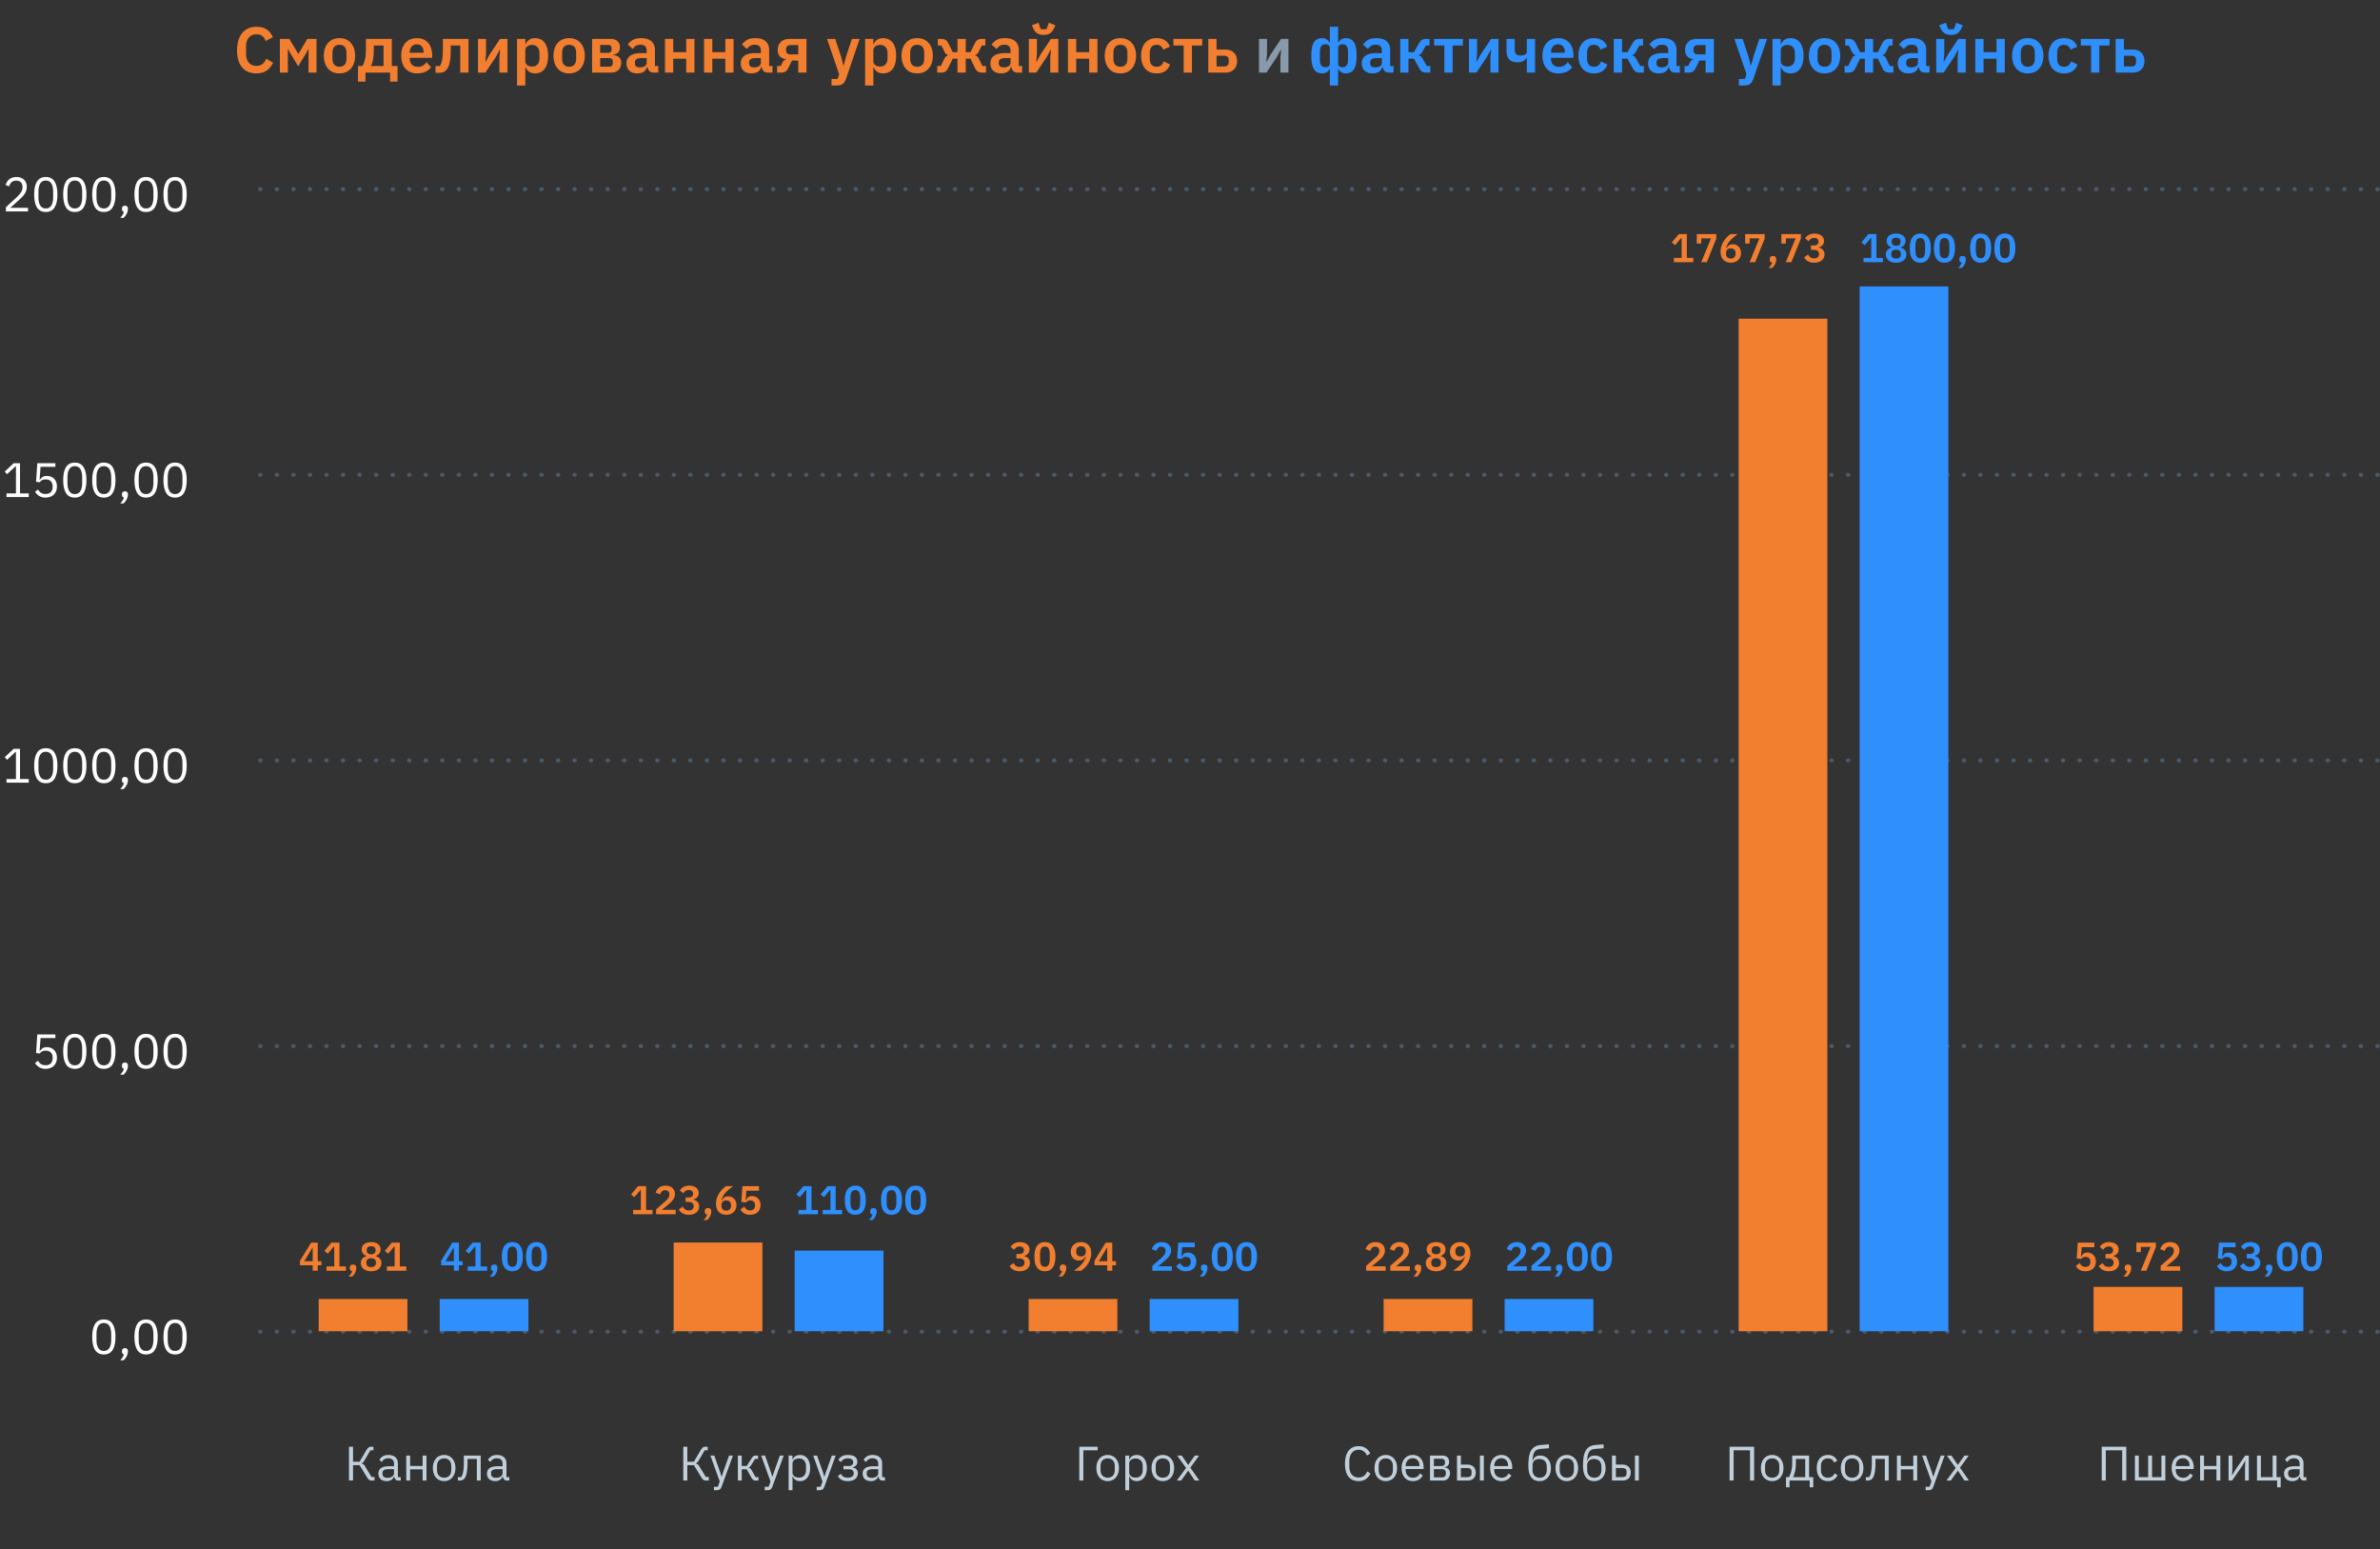 <svg width="590" height="384" fill="none" xmlns="http://www.w3.org/2000/svg"><rect width="100%" height="100%" fill="#333333" stroke="none"/><path d="M63.578 18.192c-.736 0-1.403-.117-2-.352a4.155 4.155 0 0 1-1.52-1.088c-.416-.48-.736-1.072-.96-1.776-.224-.715-.336-1.541-.336-2.48 0-.939.112-1.77.336-2.496.224-.736.544-1.35.96-1.84.426-.501.933-.88 1.52-1.136.597-.256 1.264-.384 2-.384 1.002 0 1.834.213 2.496.64.661.427 1.189 1.072 1.584 1.936l-1.808.96c-.16-.501-.422-.901-.784-1.2-.363-.31-.859-.464-1.488-.464-.79 0-1.419.267-1.888.8-.459.533-.688 1.28-.688 2.24v1.76c0 .97.229 1.717.688 2.24.469.512 1.098.768 1.888.768.629 0 1.141-.17 1.536-.512.405-.341.698-.763.88-1.264l1.712 1.008c-.406.832-.944 1.483-1.616 1.952-.672.459-1.51.688-2.512.688Zm5.801-8.544h2.352l2.208 3.68h.064l2.176-3.68h2.288V18h-1.984v-5.824h-.064l-.576 1.088-1.92 3.168-1.92-3.168-.576-1.088h-.064V18H69.38V9.648Zm14.765 8.544a4.117 4.117 0 0 1-1.616-.304 3.427 3.427 0 0 1-1.216-.88 4.112 4.112 0 0 1-.768-1.376 5.748 5.748 0 0 1-.272-1.824c0-.672.091-1.275.272-1.808.182-.533.438-.987.768-1.36a3.426 3.426 0 0 1 1.216-.88 4.117 4.117 0 0 1 1.616-.304c.598 0 1.136.101 1.616.304.48.203.886.496 1.216.88.342.373.603.827.784 1.36.182.533.272 1.136.272 1.808 0 .672-.09 1.28-.272 1.824a3.962 3.962 0 0 1-.784 1.376c-.33.384-.736.677-1.216.88a4.116 4.116 0 0 1-1.616.304Zm0-1.648c.544 0 .971-.165 1.28-.496.31-.33.464-.816.464-1.456V13.04c0-.63-.154-1.11-.464-1.44-.309-.33-.736-.496-1.28-.496-.533 0-.954.165-1.264.496-.309.33-.464.81-.464 1.44v1.552c0 .64.155 1.125.464 1.456.31.33.731.496 1.264.496Zm4.602-.176h1.056c.309-.448.538-1.013.688-1.696.149-.683.224-1.563.224-2.64V9.648h6.416v6.72h1.424v3.872h-1.856V18h-6.096v2.24h-1.856v-3.872Zm6.336 0V11.28h-2.416v.848c0 1.141-.07 2.048-.208 2.72-.14.661-.31 1.168-.512 1.52h3.136Zm8.314 1.824c-.619 0-1.173-.101-1.664-.304a3.66 3.66 0 0 1-1.232-.88 4.105 4.105 0 0 1-.768-1.376 5.748 5.748 0 0 1-.272-1.824c0-.661.085-1.259.256-1.792.181-.533.437-.987.768-1.36a3.25 3.25 0 0 1 1.216-.88c.48-.213 1.024-.32 1.632-.32.651 0 1.216.112 1.696.336.48.224.875.528 1.184.912.309.384.539.832.688 1.344.16.501.24 1.04.24 1.616v.672h-5.552v.208c0 .608.171 1.099.512 1.472.341.363.848.544 1.52.544.512 0 .928-.107 1.248-.32.331-.213.624-.485.88-.816l1.104 1.232c-.341.48-.811.859-1.408 1.136-.587.267-1.269.4-2.048.4Zm-.032-7.2c-.544 0-.976.181-1.296.544-.32.363-.48.832-.48 1.408v.128h3.424v-.144c0-.576-.144-1.04-.432-1.392-.277-.363-.683-.544-1.216-.544Zm4.602 5.376h1.088c.106-.16.202-.352.288-.576.096-.224.176-.496.24-.816.064-.33.112-.72.144-1.168.042-.459.064-.992.064-1.6v-2.56h6.352V18h-2.048v-6.72h-2.352v1.024c0 .757-.027 1.419-.08 1.984a9.332 9.332 0 0 1-.24 1.44 4.233 4.233 0 0 1-.368 1.024 2.672 2.672 0 0 1-.464.656 2.015 2.015 0 0 1-.832.512c-.31.096-.688.144-1.136.144h-.656v-1.696Zm10.523-6.72h2v3.728l-.176 1.952h.064l.976-1.776 2.608-3.904h1.84V18h-2v-3.728l.176-1.968h-.064l-.976 1.792L120.329 18h-1.84V9.648Zm9.687 0h2.048v1.376h.064c.15-.48.432-.859.848-1.136.416-.288.902-.432 1.456-.432 1.067 0 1.878.379 2.432 1.136.566.747.848 1.819.848 3.216 0 1.408-.282 2.49-.848 3.248-.554.757-1.365 1.136-2.432 1.136-.554 0-1.04-.144-1.456-.432a2.25 2.25 0 0 1-.848-1.152h-.064V21.2h-2.048V9.648Zm3.76 6.848c.534 0 .966-.176 1.296-.528.331-.352.496-.827.496-1.424v-1.44c0-.597-.165-1.072-.496-1.424-.33-.363-.762-.544-1.296-.544-.49 0-.901.123-1.232.368-.32.245-.48.57-.48.976v2.656c0 .437.16.773.48 1.008.331.235.742.352 1.232.352Zm9.146 1.696a4.118 4.118 0 0 1-1.616-.304 3.426 3.426 0 0 1-1.216-.88 4.098 4.098 0 0 1-.768-1.376 5.756 5.756 0 0 1-.272-1.824c0-.672.091-1.275.272-1.808a3.92 3.92 0 0 1 .768-1.36 3.425 3.425 0 0 1 1.216-.88 4.118 4.118 0 0 1 1.616-.304c.597 0 1.136.101 1.616.304.48.203.885.496 1.216.88.341.373.603.827.784 1.36.181.533.272 1.136.272 1.808 0 .672-.091 1.28-.272 1.824a3.964 3.964 0 0 1-.784 1.376 3.25 3.25 0 0 1-1.216.88 4.118 4.118 0 0 1-1.616.304Zm0-1.648c.544 0 .971-.165 1.28-.496.309-.33.464-.816.464-1.456V13.04c0-.63-.155-1.11-.464-1.44-.309-.33-.736-.496-1.28-.496-.533 0-.955.165-1.264.496-.309.33-.464.81-.464 1.44v1.552c0 .64.155 1.125.464 1.456.309.33.731.496 1.264.496Zm5.704-6.896h4.592c.746 0 1.317.192 1.712.576.394.373.592.88.592 1.52 0 1.056-.576 1.664-1.728 1.824v.064c.682.064 1.194.261 1.536.592.341.33.512.773.512 1.328 0 .725-.224 1.317-.672 1.776-.448.448-1.072.672-1.872.672h-4.672V9.648Zm4.256 6.864c.277 0 .49-.07.64-.208.149-.15.224-.357.224-.624v-.448c0-.267-.075-.47-.224-.608-.15-.15-.363-.224-.64-.224h-2.256v2.112h2.256Zm-.24-3.408c.245 0 .437-.07.576-.208.149-.139.224-.33.224-.576v-.4c0-.245-.075-.437-.224-.576-.139-.139-.331-.208-.576-.208h-2.016v1.968h2.016ZM162.055 18c-.448 0-.806-.128-1.072-.384-.256-.267-.416-.619-.48-1.056h-.096c-.139.544-.422.955-.848 1.232-.427.267-.955.4-1.584.4-.854 0-1.51-.224-1.968-.672-.459-.448-.688-1.045-.688-1.792 0-.864.309-1.504.928-1.92.618-.427 1.498-.64 2.64-.64h1.424v-.608c0-.47-.123-.832-.368-1.088-.246-.256-.64-.384-1.184-.384-.48 0-.87.107-1.168.32a3.004 3.004 0 0 0-.736.736l-1.216-1.088c.309-.48.72-.864 1.232-1.152.512-.299 1.189-.448 2.032-.448 1.13 0 1.989.256 2.576.768.586.512.88 1.248.88 2.208v3.936h.832V18h-1.136Zm-3.392-1.296c.458 0 .848-.101 1.168-.304.32-.203.48-.501.48-.896V14.4h-1.312c-1.067 0-1.6.341-1.6 1.024v.272c0 .341.106.597.32.768.224.16.538.24.944.24Zm6.185-7.056h2.048v3.28h3.216v-3.28h2.048V18h-2.048v-3.44h-3.216V18h-2.048V9.648Zm9.688 0h2.048v3.28h3.216v-3.28h2.048V18H179.8v-3.44h-3.216V18h-2.048V9.648ZM190.367 18c-.448 0-.805-.128-1.072-.384-.256-.267-.416-.619-.48-1.056h-.096c-.139.544-.421.955-.848 1.232-.427.267-.955.4-1.584.4-.853 0-1.509-.224-1.968-.672-.459-.448-.688-1.045-.688-1.792 0-.864.309-1.504.928-1.92.619-.427 1.499-.64 2.64-.64h1.424v-.608c0-.47-.123-.832-.368-1.088-.245-.256-.64-.384-1.184-.384-.48 0-.869.107-1.168.32a3.021 3.021 0 0 0-.736.736l-1.216-1.088c.309-.48.72-.864 1.232-1.152.512-.299 1.189-.448 2.032-.448 1.131 0 1.989.256 2.576.768s.88 1.248.88 2.208v3.936h.832V18h-1.136Zm-3.392-1.296c.459 0 .848-.101 1.168-.304.32-.203.48-.501.48-.896V14.4h-1.312c-1.067 0-1.6.341-1.6 1.024v.272c0 .341.107.597.32.768.224.16.539.24.944.24Zm5.674-.336h.896l.432-.88c.202-.427.506-.667.912-.72v-.08c-.64-.075-1.152-.304-1.536-.688-.374-.384-.56-.928-.56-1.632 0-.427.069-.805.208-1.136.149-.341.346-.63.592-.864.256-.235.554-.41.896-.528.352-.128.73-.192 1.136-.192h4.304V18h-2.048v-2.992h-1.552l-.88 1.808c-.214.448-.459.757-.736.928-.267.17-.603.256-1.008.256h-1.056v-1.632Zm5.232-2.88v-2.32h-1.84c-.363 0-.651.085-.864.256-.203.17-.304.427-.304.768v.336c0 .31.101.55.304.72.213.16.501.24.864.24h1.84Zm13.306-3.84h1.92l-3.36 9.84c-.107.299-.23.555-.368.768a1.797 1.797 0 0 1-.464.544c-.182.139-.4.24-.656.304a3.722 3.722 0 0 1-.896.096h-1.232v-1.632h1.504l.384-1.168-2.992-8.752h2.032l1.456 4.416.544 2.112h.096l.576-2.112 1.456-4.416Zm3.27 0h2.048v1.376h.064c.15-.48.432-.859.848-1.136.416-.288.902-.432 1.456-.432 1.067 0 1.878.379 2.432 1.136.566.747.848 1.819.848 3.216 0 1.408-.282 2.49-.848 3.248-.554.757-1.365 1.136-2.432 1.136-.554 0-1.04-.144-1.456-.432a2.25 2.25 0 0 1-.848-1.152h-.064V21.2h-2.048V9.648Zm3.76 6.848c.534 0 .966-.176 1.296-.528.331-.352.496-.827.496-1.424v-1.44c0-.597-.165-1.072-.496-1.424-.33-.363-.762-.544-1.296-.544-.49 0-.901.123-1.232.368-.32.245-.48.57-.48.976v2.656c0 .437.16.773.48 1.008.331.235.742.352 1.232.352Zm9.146 1.696a4.118 4.118 0 0 1-1.616-.304 3.435 3.435 0 0 1-1.216-.88 4.133 4.133 0 0 1-.768-1.376 5.756 5.756 0 0 1-.272-1.824c0-.672.091-1.275.272-1.808.182-.533.438-.987.768-1.36a3.434 3.434 0 0 1 1.216-.88 4.118 4.118 0 0 1 1.616-.304c.598 0 1.136.101 1.616.304.48.203.886.496 1.216.88.342.373.603.827.784 1.36.182.533.272 1.136.272 1.808 0 .672-.09 1.28-.272 1.824a3.948 3.948 0 0 1-.784 1.376c-.33.384-.736.677-1.216.88a4.114 4.114 0 0 1-1.616.304Zm0-1.648c.544 0 .971-.165 1.28-.496.31-.33.464-.816.464-1.456V13.04c0-.63-.154-1.11-.464-1.44-.309-.33-.736-.496-1.28-.496-.533 0-.954.165-1.264.496-.309.33-.464.81-.464 1.44v1.552c0 .64.155 1.125.464 1.456.31.33.731.496 1.264.496Zm4.973-.176h.88l.912-1.872c.213-.427.522-.683.928-.768v-.08c-.395-.096-.699-.363-.912-.8l-.768-1.568h-.88V9.648h.896c.416 0 .757.085 1.024.256.266.17.501.459.704.864l1.056 2.16h1.184v-3.28h2.048v3.28h1.168l1.072-2.16c.202-.405.437-.693.704-.864.266-.17.602-.256 1.008-.256h.896v1.632h-.88l-.752 1.568c-.214.437-.518.704-.912.8v.08c.405.085.714.341.928.768l.912 1.872h.88V18h-1.008c-.406 0-.747-.085-1.024-.256-.267-.17-.507-.48-.72-.928l-1.104-2.272h-1.168V18h-2.048v-3.456h-1.184l-1.104 2.272c-.214.448-.454.757-.72.928-.267.17-.603.256-1.008.256h-1.008v-1.632ZM252.258 18c-.448 0-.806-.128-1.072-.384-.256-.267-.416-.619-.48-1.056h-.096c-.139.544-.422.955-.848 1.232-.427.267-.955.4-1.584.4-.854 0-1.51-.224-1.968-.672-.459-.448-.688-1.045-.688-1.792 0-.864.309-1.504.928-1.92.618-.427 1.498-.64 2.64-.64h1.424v-.608c0-.47-.123-.832-.368-1.088-.246-.256-.64-.384-1.184-.384-.48 0-.87.107-1.168.32a3.004 3.004 0 0 0-.736.736l-1.216-1.088c.309-.48.72-.864 1.232-1.152.512-.299 1.189-.448 2.032-.448 1.13 0 1.989.256 2.576.768.586.512.88 1.248.88 2.208v3.936h.832V18h-1.136Zm-3.392-1.296c.458 0 .848-.101 1.168-.304.32-.203.48-.501.48-.896V14.4h-1.312c-1.067 0-1.6.341-1.6 1.024v.272c0 .341.106.597.32.768.224.16.538.24.944.24Zm6.185-7.056h2v3.728l-.176 1.952h.064l.976-1.776 2.608-3.904h1.84V18h-2v-3.728l.176-1.968h-.064l-.976 1.792L256.891 18h-1.84V9.648Zm3.664-.992c-.672 0-1.21-.139-1.616-.416-.405-.288-.725-.693-.96-1.216l-.336-.752 1.632-.64.528 1.536c.086.032.198.059.336.08a5.44 5.44 0 0 0 .832 0c.139-.021.251-.048.336-.08l.528-1.536 1.632.64-.336.752c-.234.523-.554.928-.96 1.216-.405.277-.944.416-1.616.416Zm6.024.992h2.048v3.28h3.216v-3.28h2.048V18h-2.048v-3.44h-3.216V18h-2.048V9.648Zm12.999 8.544a4.118 4.118 0 0 1-1.616-.304 3.435 3.435 0 0 1-1.216-.88 4.133 4.133 0 0 1-.768-1.376 5.756 5.756 0 0 1-.272-1.824c0-.672.091-1.275.272-1.808.182-.533.438-.987.768-1.36a3.434 3.434 0 0 1 1.216-.88 4.118 4.118 0 0 1 1.616-.304c.598 0 1.136.101 1.616.304.48.203.886.496 1.216.88.342.373.603.827.784 1.36.182.533.272 1.136.272 1.808 0 .672-.09 1.28-.272 1.824a3.948 3.948 0 0 1-.784 1.376c-.33.384-.736.677-1.216.88a4.114 4.114 0 0 1-1.616.304Zm0-1.648c.544 0 .971-.165 1.28-.496.31-.33.464-.816.464-1.456V13.04c0-.63-.154-1.11-.464-1.44-.309-.33-.736-.496-1.28-.496-.533 0-.954.165-1.264.496-.309.33-.464.81-.464 1.44v1.552c0 .64.155 1.125.464 1.456.31.33.731.496 1.264.496Zm9 1.648c-.619 0-1.168-.101-1.648-.304a3.242 3.242 0 0 1-1.216-.88 4.04 4.04 0 0 1-.736-1.376 6.068 6.068 0 0 1-.256-1.824c0-.672.085-1.275.256-1.808.17-.533.416-.987.736-1.36.33-.384.736-.677 1.216-.88.48-.203 1.029-.304 1.648-.304.842 0 1.536.187 2.08.56.554.373.954.89 1.2 1.552l-1.68.752a1.678 1.678 0 0 0-.544-.864c-.256-.235-.608-.352-1.056-.352-.576 0-1.008.181-1.296.544-.278.363-.416.837-.416 1.424v1.52c0 .587.138 1.061.416 1.424.288.352.72.528 1.296.528.49 0 .869-.123 1.136-.368.266-.256.474-.57.624-.944l1.568.752c-.278.736-.699 1.29-1.264 1.664-.566.363-1.254.544-2.064.544Zm6.696-6.912h-2.544V9.648h7.136v1.632h-2.544V18h-2.048v-6.72Zm6.102-1.632h2.048v2.64h2.24c.416 0 .794.064 1.136.192.352.128.65.315.896.56.256.235.453.528.592.88.149.352.224.757.224 1.216 0 .459-.075.87-.224 1.232-.139.352-.336.65-.592.896a2.53 2.53 0 0 1-.896.544 3.17 3.17 0 0 1-1.12.192h-4.304V9.648Zm3.888 6.832c.362 0 .645-.085.848-.256.213-.17.32-.427.32-.768v-.624c0-.341-.107-.597-.32-.768-.203-.17-.486-.256-.848-.256h-1.84v2.672h1.84Z" fill="#F27E30"/><path d="M312.098 9.648h2v3.728l-.176 1.952h.064l.976-1.776 2.608-3.904h1.84V18h-2v-3.728l.176-1.968h-.064l-.976 1.792L313.938 18h-1.84V9.648Z" fill="#8799AB"/><path d="M329.663 17.12h-.064c-.406.715-1.014 1.072-1.824 1.072-.928 0-1.611-.341-2.048-1.024-.438-.693-.656-1.808-.656-3.344 0-1.536.218-2.645.656-3.328.437-.693 1.12-1.04 2.048-1.04.416 0 .773.096 1.072.288.298.181.549.448.752.8h.064V6.64h2.048v3.904h.064c.202-.352.453-.619.752-.8.298-.192.656-.288 1.072-.288.928 0 1.61.347 2.048 1.04.437.683.656 1.792.656 3.328 0 1.536-.219 2.65-.656 3.344-.438.683-1.12 1.024-2.048 1.024-.811 0-1.419-.357-1.824-1.072h-.064v4.08h-2.048v-4.08Zm-1.12-.464c.405 0 .693-.085.864-.256.17-.17.256-.41.256-.72v-3.712c0-.31-.086-.55-.256-.72-.171-.181-.459-.272-.864-.272-.48 0-.827.165-1.04.496-.203.32-.304.843-.304 1.568v1.568c0 .725.101 1.248.304 1.568.213.32.56.48 1.04.48Zm4.288 0c.48 0 .821-.16 1.024-.48.213-.32.32-.843.32-1.568V13.04c0-.725-.107-1.248-.32-1.568-.203-.33-.544-.496-1.024-.496-.406 0-.694.09-.864.272-.171.17-.256.41-.256.72v3.712c0 .31.085.55.256.72.17.17.458.256.864.256ZM344.32 18c-.448 0-.805-.128-1.072-.384-.256-.267-.416-.619-.48-1.056h-.096c-.138.544-.421.955-.848 1.232-.426.267-.954.4-1.584.4-.853 0-1.509-.224-1.968-.672-.458-.448-.688-1.045-.688-1.792 0-.864.31-1.504.928-1.92.619-.427 1.499-.64 2.64-.64h1.424v-.608c0-.47-.122-.832-.368-1.088-.245-.256-.64-.384-1.184-.384-.48 0-.869.107-1.168.32a3.021 3.021 0 0 0-.736.736l-1.216-1.088c.31-.48.72-.864 1.232-1.152.512-.299 1.19-.448 2.032-.448 1.131 0 1.99.256 2.576.768.587.512.88 1.248.88 2.208v3.936h.832V18h-1.136Zm-3.392-1.296c.459 0 .848-.101 1.168-.304.32-.203.48-.501.48-.896V14.4h-1.312c-1.066 0-1.6.341-1.6 1.024v.272c0 .341.107.597.32.768.224.16.539.24.944.24Zm6.186-7.056h2.048v3.28h1.344l1.264-2.192c.234-.405.474-.688.72-.848.245-.16.57-.24.976-.24h.912v1.632h-.896l-.88 1.536c-.15.277-.294.475-.432.592a1.434 1.434 0 0 1-.496.24v.08c.192.043.362.117.512.224.16.107.314.293.464.56l1.04 1.856h.88V18h-1.04c-.406 0-.742-.085-1.008-.256-.256-.17-.502-.464-.736-.88l-1.28-2.32h-1.344V18h-2.048V9.648Zm10.945 1.632h-2.544V9.648h7.136v1.632h-2.544V18h-2.048v-6.72Zm6.102-1.632h2v3.728l-.176 1.952h.064l.976-1.776 2.608-3.904h1.84V18h-2v-3.728l.176-1.968h-.064l-.976 1.792L366.001 18h-1.84V9.648Zm14.343 4.72h-.08c-.213.32-.501.581-.864.784-.363.192-.827.288-1.392.288-1.803 0-2.704-.955-2.704-2.864V9.648h2.048v2.816c0 .448.112.773.336.976.224.203.581.304 1.072.304.501 0 .891-.08 1.168-.24.277-.16.416-.379.416-.656v-3.2h2.048V18h-2.048v-3.632Zm7.798 3.824c-.618 0-1.173-.101-1.664-.304a3.67 3.67 0 0 1-1.232-.88 4.133 4.133 0 0 1-.768-1.376 5.756 5.756 0 0 1-.272-1.824c0-.661.086-1.259.256-1.792.182-.533.438-.987.768-1.36a3.25 3.25 0 0 1 1.216-.88c.48-.213 1.024-.32 1.632-.32.651 0 1.216.112 1.696.336.48.224.875.528 1.184.912.31.384.539.832.688 1.344.16.501.24 1.04.24 1.616v.672h-5.552v.208c0 .608.171 1.099.512 1.472.342.363.848.544 1.52.544.512 0 .928-.107 1.248-.32.331-.213.624-.485.88-.816l1.104 1.232c-.341.48-.81.859-1.408 1.136-.586.267-1.269.4-2.048.4Zm-.032-7.2c-.544 0-.976.181-1.296.544-.32.363-.48.832-.48 1.408v.128h3.424v-.144c0-.576-.144-1.04-.432-1.392-.277-.363-.682-.544-1.216-.544Zm8.874 7.2c-.619 0-1.168-.101-1.648-.304a3.25 3.25 0 0 1-1.216-.88 4.057 4.057 0 0 1-.736-1.376 6.068 6.068 0 0 1-.256-1.824c0-.672.085-1.275.256-1.808.171-.533.416-.987.736-1.36a3.25 3.25 0 0 1 1.216-.88c.48-.203 1.029-.304 1.648-.304.843 0 1.536.187 2.08.56.555.373.955.89 1.2 1.552l-1.68.752a1.672 1.672 0 0 0-.544-.864c-.256-.235-.608-.352-1.056-.352-.576 0-1.008.181-1.296.544-.277.363-.416.837-.416 1.424v1.52c0 .587.139 1.061.416 1.424.288.352.72.528 1.296.528.491 0 .869-.123 1.136-.368.267-.256.475-.57.624-.944l1.568.752c-.277.736-.699 1.29-1.264 1.664-.565.363-1.253.544-2.064.544Zm4.907-8.544h2.048v3.28h1.344l1.264-2.192c.235-.405.475-.688.72-.848.246-.16.571-.24.976-.24h.912v1.632h-.896l-.88 1.536c-.149.277-.293.475-.432.592a1.425 1.425 0 0 1-.496.24v.08c.192.043.363.117.512.224.16.107.315.293.464.56l1.04 1.856h.88V18h-1.04c-.405 0-.741-.085-1.008-.256-.256-.17-.501-.464-.736-.88l-1.28-2.32h-1.344V18h-2.048V9.648ZM415.305 18c-.448 0-.806-.128-1.072-.384-.256-.267-.416-.619-.48-1.056h-.096c-.139.544-.422.955-.848 1.232-.427.267-.955.4-1.584.4-.854 0-1.51-.224-1.968-.672-.459-.448-.688-1.045-.688-1.792 0-.864.309-1.504.928-1.92.618-.427 1.498-.64 2.64-.64h1.424v-.608c0-.47-.123-.832-.368-1.088-.246-.256-.64-.384-1.184-.384-.48 0-.87.107-1.168.32a3.004 3.004 0 0 0-.736.736l-1.216-1.088c.309-.48.72-.864 1.232-1.152.512-.299 1.189-.448 2.032-.448 1.13 0 1.989.256 2.576.768.586.512.88 1.248.88 2.208v3.936h.832V18h-1.136Zm-3.392-1.296c.458 0 .848-.101 1.168-.304.32-.203.48-.501.48-.896V14.4h-1.312c-1.067 0-1.6.341-1.6 1.024v.272c0 .341.106.597.32.768.224.16.538.24.944.24Zm5.673-.336h.896l.432-.88c.203-.427.507-.667.912-.72v-.08c-.64-.075-1.152-.304-1.536-.688-.373-.384-.56-.928-.56-1.632 0-.427.069-.805.208-1.136.149-.341.347-.63.592-.864.256-.235.555-.41.896-.528a3.3 3.3 0 0 1 1.136-.192h4.304V18h-2.048v-2.992h-1.552l-.88 1.808c-.213.448-.459.757-.736.928-.267.17-.603.256-1.008.256h-1.056v-1.632Zm5.232-2.88v-2.32h-1.84c-.363 0-.651.085-.864.256-.203.17-.304.427-.304.768v.336c0 .31.101.55.304.72.213.16.501.24.864.24h1.84Zm13.306-3.84h1.92l-3.36 9.84a3.628 3.628 0 0 1-.368.768 1.783 1.783 0 0 1-.464.544c-.181.139-.4.24-.656.304a3.716 3.716 0 0 1-.896.096h-1.232v-1.632h1.504l.384-1.168-2.992-8.752h2.032l1.456 4.416.544 2.112h.096l.576-2.112 1.456-4.416Zm3.271 0h2.048v1.376h.064c.149-.48.432-.859.848-1.136.416-.288.901-.432 1.456-.432 1.067 0 1.877.379 2.432 1.136.565.747.848 1.819.848 3.216 0 1.408-.283 2.49-.848 3.248-.555.757-1.365 1.136-2.432 1.136-.555 0-1.04-.144-1.456-.432a2.25 2.25 0 0 1-.848-1.152h-.064V21.2h-2.048V9.648Zm3.76 6.848c.533 0 .965-.176 1.296-.528.331-.352.496-.827.496-1.424v-1.44c0-.597-.165-1.072-.496-1.424-.331-.363-.763-.544-1.296-.544-.491 0-.901.123-1.232.368-.32.245-.48.57-.48.976v2.656c0 .437.16.773.48 1.008.331.235.741.352 1.232.352Zm9.146 1.696a4.114 4.114 0 0 1-1.616-.304 3.417 3.417 0 0 1-1.216-.88 4.098 4.098 0 0 1-.768-1.376 5.728 5.728 0 0 1-.272-1.824c0-.672.09-1.275.272-1.808a3.92 3.92 0 0 1 .768-1.36 3.417 3.417 0 0 1 1.216-.88 4.115 4.115 0 0 1 1.616-.304c.597 0 1.136.101 1.616.304.48.203.885.496 1.216.88.341.373.602.827.784 1.36.181.533.272 1.136.272 1.808 0 .672-.091 1.28-.272 1.824a3.98 3.98 0 0 1-.784 1.376 3.25 3.25 0 0 1-1.216.88 4.118 4.118 0 0 1-1.616.304Zm0-1.648c.544 0 .97-.165 1.28-.496.309-.33.464-.816.464-1.456V13.04c0-.63-.155-1.11-.464-1.44-.31-.33-.736-.496-1.28-.496-.534 0-.955.165-1.264.496-.31.33-.464.81-.464 1.44v1.552c0 .64.154 1.125.464 1.456.309.33.73.496 1.264.496Zm4.972-.176h.88l.912-1.872c.214-.427.523-.683.928-.768v-.08c-.394-.096-.698-.363-.912-.8l-.768-1.568h-.88V9.648h.896c.416 0 .758.085 1.024.256.267.17.502.459.704.864l1.056 2.16h1.184v-3.28h2.048v3.28h1.168l1.072-2.16c.203-.405.438-.693.704-.864.267-.17.603-.256 1.008-.256h.896v1.632h-.88l-.752 1.568c-.213.437-.517.704-.912.8v.08c.406.085.715.341.928.768l.912 1.872h.88V18h-1.008c-.405 0-.746-.085-1.024-.256-.266-.17-.506-.48-.72-.928l-1.104-2.272h-1.168V18h-2.048v-3.456h-1.184l-1.104 2.272c-.213.448-.453.757-.72.928-.266.17-.602.256-1.008.256h-1.008v-1.632ZM477.195 18c-.448 0-.805-.128-1.072-.384-.256-.267-.416-.619-.48-1.056h-.096c-.138.544-.421.955-.848 1.232-.426.267-.954.4-1.584.4-.853 0-1.509-.224-1.968-.672-.458-.448-.688-1.045-.688-1.792 0-.864.31-1.504.928-1.92.619-.427 1.499-.64 2.64-.64h1.424v-.608c0-.47-.122-.832-.368-1.088-.245-.256-.64-.384-1.184-.384-.48 0-.869.107-1.168.32a3.021 3.021 0 0 0-.736.736l-1.216-1.088c.31-.48.72-.864 1.232-1.152.512-.299 1.19-.448 2.032-.448 1.131 0 1.99.256 2.576.768.587.512.88 1.248.88 2.208v3.936h.832V18h-1.136Zm-3.392-1.296c.459 0 .848-.101 1.168-.304.32-.203.48-.501.48-.896V14.4h-1.312c-1.066 0-1.6.341-1.6 1.024v.272c0 .341.107.597.32.768.224.16.539.24.944.24Zm6.186-7.056h2v3.728l-.176 1.952h.064l.976-1.776 2.608-3.904h1.84V18h-2v-3.728l.176-1.968h-.064l-.976 1.792L481.829 18h-1.84V9.648Zm3.664-.992c-.672 0-1.211-.139-1.616-.416-.406-.288-.726-.693-.96-1.216l-.336-.752 1.632-.64.528 1.536c.085.032.197.059.336.08a5.4 5.4 0 0 0 .832 0c.138-.021.25-.048.336-.08l.528-1.536 1.632.64-.336.752c-.235.523-.555.928-.96 1.216-.406.277-.944.416-1.616.416Zm6.023.992h2.048v3.28h3.216v-3.28h2.048V18h-2.048v-3.44h-3.216V18h-2.048V9.648Zm13 8.544a4.114 4.114 0 0 1-1.616-.304 3.417 3.417 0 0 1-1.216-.88 4.098 4.098 0 0 1-.768-1.376 5.728 5.728 0 0 1-.272-1.824c0-.672.09-1.275.272-1.808a3.92 3.92 0 0 1 .768-1.36 3.417 3.417 0 0 1 1.216-.88 4.115 4.115 0 0 1 1.616-.304c.597 0 1.136.101 1.616.304.48.203.885.496 1.216.88.341.373.602.827.784 1.36.181.533.272 1.136.272 1.808 0 .672-.091 1.28-.272 1.824a3.98 3.98 0 0 1-.784 1.376 3.25 3.25 0 0 1-1.216.88 4.118 4.118 0 0 1-1.616.304Zm0-1.648c.544 0 .97-.165 1.28-.496.309-.33.464-.816.464-1.456V13.04c0-.63-.155-1.11-.464-1.44-.31-.33-.736-.496-1.28-.496-.534 0-.955.165-1.264.496-.31.33-.464.81-.464 1.44v1.552c0 .64.154 1.125.464 1.456.309.33.73.496 1.264.496Zm8.999 1.648c-.618 0-1.168-.101-1.648-.304a3.25 3.25 0 0 1-1.216-.88 4.057 4.057 0 0 1-.736-1.376 6.1 6.1 0 0 1-.256-1.824c0-.672.086-1.275.256-1.808.171-.533.416-.987.736-1.36a3.25 3.25 0 0 1 1.216-.88c.48-.203 1.03-.304 1.648-.304.843 0 1.536.187 2.08.56.555.373.955.89 1.2 1.552l-1.68.752a1.672 1.672 0 0 0-.544-.864c-.256-.235-.608-.352-1.056-.352-.576 0-1.008.181-1.296.544-.277.363-.416.837-.416 1.424v1.52c0 .587.139 1.061.416 1.424.288.352.72.528 1.296.528.491 0 .87-.123 1.136-.368.267-.256.475-.57.624-.944l1.568.752c-.277.736-.698 1.29-1.264 1.664-.565.363-1.253.544-2.064.544Zm6.697-6.912h-2.544V9.648h7.136v1.632h-2.544V18h-2.048v-6.72Zm6.101-1.632h2.048v2.64h2.24c.416 0 .795.064 1.136.192.352.128.651.315.896.56.256.235.453.528.592.88.149.352.224.757.224 1.216 0 .459-.075.87-.224 1.232-.139.352-.336.65-.592.896a2.522 2.522 0 0 1-.896.544 3.166 3.166 0 0 1-1.12.192h-4.304V9.648Zm3.888 6.832c.363 0 .645-.085.848-.256.213-.17.32-.427.32-.768v-.624c0-.341-.107-.597-.32-.768-.203-.17-.485-.256-.848-.256h-1.84v2.672h1.84Z" fill="#2F8FFC"/><path d="M6.955 52.4H1.459v-1.032l2.736-2.52c.392-.36.72-.74.984-1.14.264-.408.396-.816.396-1.224v-.144c0-.464-.128-.84-.384-1.128-.256-.288-.644-.432-1.164-.432-.256 0-.48.036-.672.108-.192.072-.36.172-.504.3-.136.128-.252.28-.348.456-.088.168-.16.352-.216.552l-.9-.348c.08-.248.188-.488.324-.72.144-.24.32-.452.528-.636a2.58 2.58 0 0 1 .768-.444c.304-.112.66-.168 1.068-.168.408 0 .772.06 1.092.18.32.12.588.288.804.504.216.216.38.472.492.768.12.296.18.624.18.984 0 .328-.048.632-.144.912-.088.28-.212.548-.372.804-.16.248-.356.492-.588.732-.224.24-.468.48-.732.72L2.55 51.512h4.404v.888Zm4.399.144c-1 0-1.732-.38-2.196-1.14-.456-.76-.684-1.824-.684-3.192s.228-2.432.684-3.192c.464-.76 1.196-1.14 2.196-1.14 1 0 1.728.38 2.184 1.14.464.76.696 1.824.696 3.192s-.232 2.432-.696 3.192c-.456.76-1.184 1.14-2.184 1.14Zm0-.876c.328 0 .608-.068.84-.204a1.56 1.56 0 0 0 .564-.576c.144-.248.248-.54.312-.876.072-.336.108-.708.108-1.116v-1.368c0-.408-.036-.78-.108-1.116a2.762 2.762 0 0 0-.312-.876 1.56 1.56 0 0 0-.564-.576c-.232-.136-.512-.204-.84-.204-.328 0-.608.068-.84.204a1.56 1.56 0 0 0-.564.576c-.144.248-.252.54-.324.876a5.982 5.982 0 0 0-.096 1.116v1.368c0 .408.032.78.096 1.116.072.336.18.628.324.876.144.248.332.44.564.576.232.136.512.204.84.204Zm7.195.876c-1 0-1.732-.38-2.196-1.14-.456-.76-.684-1.824-.684-3.192s.228-2.432.684-3.192c.464-.76 1.196-1.14 2.196-1.14 1 0 1.728.38 2.184 1.14.464.76.696 1.824.696 3.192s-.232 2.432-.696 3.192c-.456.76-1.184 1.14-2.184 1.14Zm0-.876c.328 0 .608-.068.84-.204a1.56 1.56 0 0 0 .564-.576c.144-.248.248-.54.312-.876.072-.336.108-.708.108-1.116v-1.368c0-.408-.036-.78-.108-1.116a2.762 2.762 0 0 0-.312-.876 1.56 1.56 0 0 0-.564-.576c-.232-.136-.512-.204-.84-.204-.328 0-.608.068-.84.204a1.56 1.56 0 0 0-.564.576c-.144.248-.252.54-.324.876a5.982 5.982 0 0 0-.096 1.116v1.368c0 .408.032.78.096 1.116.072.336.18.628.324.876.144.248.332.44.564.576.232.136.512.204.84.204Zm7.195.876c-1 0-1.732-.38-2.195-1.14-.456-.76-.684-1.824-.684-3.192s.228-2.432.684-3.192c.463-.76 1.195-1.14 2.195-1.14 1 0 1.729.38 2.184 1.14.464.76.697 1.824.697 3.192s-.233 2.432-.697 3.192c-.456.76-1.184 1.14-2.184 1.14Zm0-.876c.329 0 .608-.068.84-.204a1.56 1.56 0 0 0 .564-.576c.145-.248.248-.54.313-.876.072-.336.108-.708.108-1.116v-1.368c0-.408-.037-.78-.108-1.116a2.762 2.762 0 0 0-.313-.876 1.56 1.56 0 0 0-.564-.576c-.232-.136-.511-.204-.84-.204-.328 0-.607.068-.84.204a1.56 1.56 0 0 0-.564.576c-.143.248-.252.54-.323.876a5.982 5.982 0 0 0-.096 1.116v1.368c0 .408.032.78.096 1.116.072.336.18.628.323.876.145.248.332.44.564.576.233.136.512.204.84.204Zm5.228-.672c.256 0 .44.068.552.204.12.128.18.296.18.504v.168c0 .328-.096.688-.288 1.08-.192.4-.46.748-.804 1.044h-.804c.24-.256.432-.5.576-.732a2.21 2.21 0 0 0 .324-.756.602.602 0 0 1-.36-.228.739.739 0 0 1-.108-.408v-.168c0-.208.056-.376.168-.504.12-.136.308-.204.564-.204Zm5.237 1.548c-1 0-1.732-.38-2.196-1.14-.456-.76-.684-1.824-.684-3.192s.228-2.432.684-3.192c.464-.76 1.196-1.14 2.196-1.14 1 0 1.728.38 2.184 1.14.464.76.696 1.824.696 3.192s-.232 2.432-.696 3.192c-.456.76-1.184 1.14-2.184 1.14Zm0-.876c.328 0 .608-.068.84-.204a1.56 1.56 0 0 0 .564-.576c.144-.248.248-.54.312-.876.072-.336.108-.708.108-1.116v-1.368c0-.408-.036-.78-.108-1.116a2.762 2.762 0 0 0-.312-.876 1.56 1.56 0 0 0-.564-.576c-.232-.136-.512-.204-.84-.204-.328 0-.608.068-.84.204a1.56 1.56 0 0 0-.564.576c-.144.248-.252.54-.324.876a5.982 5.982 0 0 0-.096 1.116v1.368c0 .408.032.78.096 1.116.072.336.18.628.324.876.144.248.332.44.564.576.232.136.512.204.84.204Zm7.196.876c-1 0-1.732-.38-2.196-1.14-.456-.76-.684-1.824-.684-3.192s.228-2.432.684-3.192c.464-.76 1.196-1.14 2.196-1.14 1 0 1.728.38 2.184 1.14.464.76.696 1.824.696 3.192s-.232 2.432-.696 3.192c-.456.76-1.184 1.14-2.184 1.14Zm0-.876c.328 0 .608-.068.84-.204a1.56 1.56 0 0 0 .564-.576c.144-.248.248-.54.312-.876.072-.336.108-.708.108-1.116v-1.368c0-.408-.036-.78-.108-1.116a2.762 2.762 0 0 0-.312-.876 1.56 1.56 0 0 0-.564-.576c-.232-.136-.512-.204-.84-.204-.328 0-.608.068-.84.204a1.56 1.56 0 0 0-.564.576c-.144.248-.252.54-.324.876a5.982 5.982 0 0 0-.096 1.116v1.368c0 .408.032.78.096 1.116.072.336.18.628.324.876.144.248.332.44.564.576.232.136.512.204.84.204Z" fill="#fff"/><path stroke="#4A5A6A" stroke-linecap="round" stroke-dasharray="0.1 4" d="M64.5 46.9h525"/><path d="M1.615 123.2v-.888h2.34v-6.744H3.87l-2.112 1.968-.588-.636 2.22-2.076h1.572v7.488h2.16v.888H1.615Zm12.115-7.488h-3.672l-.24 3.192h.084c.2-.28.424-.504.672-.672.256-.168.604-.252 1.044-.252.36 0 .692.06.996.18.304.12.568.292.792.516.224.216.396.484.516.804.128.32.192.684.192 1.092 0 .408-.064.784-.192 1.128a2.464 2.464 0 0 1-.564.876c-.24.24-.536.428-.888.564a3.18 3.18 0 0 1-1.176.204c-.352 0-.664-.04-.936-.12-.264-.08-.5-.188-.708-.324a3.103 3.103 0 0 1-.552-.456 5.284 5.284 0 0 1-.42-.528l.756-.576c.104.168.212.32.324.456.12.136.248.252.384.348.144.096.308.172.492.228.184.048.404.072.66.072.576 0 1.012-.152 1.308-.456.296-.304.444-.732.444-1.284v-.12c0-.552-.148-.98-.444-1.284-.296-.304-.732-.456-1.308-.456-.384 0-.688.072-.912.216-.216.136-.412.3-.588.492l-.852-.12.3-4.608h4.488v.888Zm4.82 7.632c-1 0-1.733-.38-2.197-1.14-.456-.76-.684-1.824-.684-3.192s.228-2.432.684-3.192c.464-.76 1.196-1.14 2.196-1.14 1 0 1.728.38 2.184 1.14.464.76.696 1.824.696 3.192s-.232 2.432-.696 3.192c-.456.76-1.184 1.14-2.184 1.14Zm0-.876c.327 0 .607-.068.84-.204a1.56 1.56 0 0 0 .563-.576c.144-.248.248-.54.312-.876.072-.336.108-.708.108-1.116v-1.368c0-.408-.036-.78-.108-1.116a2.762 2.762 0 0 0-.312-.876 1.56 1.56 0 0 0-.564-.576c-.232-.136-.512-.204-.84-.204-.328 0-.608.068-.84.204a1.56 1.56 0 0 0-.564.576c-.144.248-.252.54-.324.876a5.982 5.982 0 0 0-.096 1.116v1.368c0 .408.032.78.096 1.116.072.336.18.628.324.876.144.248.332.44.564.576.232.136.512.204.84.204Zm7.194.876c-1 0-1.732-.38-2.195-1.14-.456-.76-.684-1.824-.684-3.192s.228-2.432.684-3.192c.463-.76 1.195-1.14 2.195-1.14 1 0 1.729.38 2.184 1.14.464.76.697 1.824.697 3.192s-.233 2.432-.697 3.192c-.456.76-1.184 1.14-2.184 1.14Zm0-.876c.329 0 .608-.068.84-.204a1.56 1.56 0 0 0 .564-.576c.145-.248.248-.54.313-.876.072-.336.108-.708.108-1.116v-1.368c0-.408-.037-.78-.108-1.116a2.762 2.762 0 0 0-.313-.876 1.56 1.56 0 0 0-.564-.576c-.232-.136-.511-.204-.84-.204-.328 0-.607.068-.84.204a1.56 1.56 0 0 0-.564.576c-.143.248-.252.54-.323.876a5.982 5.982 0 0 0-.096 1.116v1.368c0 .408.032.78.096 1.116.072.336.18.628.323.876.145.248.332.44.564.576.233.136.512.204.84.204Zm5.228-.672c.256 0 .44.068.552.204.12.128.18.296.18.504v.168c0 .328-.096.688-.288 1.08-.192.4-.46.748-.804 1.044h-.804c.24-.256.432-.5.576-.732a2.21 2.21 0 0 0 .324-.756.602.602 0 0 1-.36-.228.739.739 0 0 1-.108-.408v-.168c0-.208.056-.376.168-.504.12-.136.308-.204.564-.204Zm5.237 1.548c-1 0-1.732-.38-2.196-1.14-.456-.76-.684-1.824-.684-3.192s.228-2.432.684-3.192c.464-.76 1.196-1.14 2.196-1.14 1 0 1.728.38 2.184 1.14.464.76.696 1.824.696 3.192s-.232 2.432-.696 3.192c-.456.76-1.184 1.14-2.184 1.14Zm0-.876c.328 0 .608-.068.84-.204a1.56 1.56 0 0 0 .564-.576c.144-.248.248-.54.312-.876.072-.336.108-.708.108-1.116v-1.368c0-.408-.036-.78-.108-1.116a2.762 2.762 0 0 0-.312-.876 1.56 1.56 0 0 0-.564-.576c-.232-.136-.512-.204-.84-.204-.328 0-.608.068-.84.204a1.56 1.56 0 0 0-.564.576c-.144.248-.252.54-.324.876a5.982 5.982 0 0 0-.096 1.116v1.368c0 .408.032.78.096 1.116.072.336.18.628.324.876.144.248.332.44.564.576.232.136.512.204.84.204Zm7.196.876c-1 0-1.732-.38-2.196-1.14-.456-.76-.684-1.824-.684-3.192s.228-2.432.684-3.192c.464-.76 1.196-1.14 2.196-1.14 1 0 1.728.38 2.184 1.14.464.76.696 1.824.696 3.192s-.232 2.432-.696 3.192c-.456.76-1.184 1.14-2.184 1.14Zm0-.876c.328 0 .608-.068.84-.204a1.56 1.56 0 0 0 .564-.576c.144-.248.248-.54.312-.876.072-.336.108-.708.108-1.116v-1.368c0-.408-.036-.78-.108-1.116a2.762 2.762 0 0 0-.312-.876 1.56 1.56 0 0 0-.564-.576c-.232-.136-.512-.204-.84-.204-.328 0-.608.068-.84.204a1.56 1.56 0 0 0-.564.576c-.144.248-.252.54-.324.876a5.982 5.982 0 0 0-.096 1.116v1.368c0 .408.032.78.096 1.116.072.336.18.628.324.876.144.248.332.44.564.576.232.136.512.204.84.204Z" fill="#fff"/><path stroke="#4A5A6A" stroke-linecap="round" stroke-dasharray="0.1 4" d="M64.5 117.7h525"/><path d="M1.615 194v-.888h2.34v-6.744H3.87l-2.112 1.968-.588-.636 2.22-2.076h1.572v7.488h2.16V194H1.615Zm9.739.144c-1 0-1.732-.38-2.196-1.14-.456-.76-.684-1.824-.684-3.192s.228-2.432.684-3.192c.464-.76 1.196-1.14 2.196-1.14 1 0 1.728.38 2.184 1.14.464.76.696 1.824.696 3.192s-.232 2.432-.696 3.192c-.456.76-1.184 1.14-2.184 1.14Zm0-.876c.328 0 .608-.068.84-.204a1.56 1.56 0 0 0 .564-.576c.144-.248.248-.54.312-.876.072-.336.108-.708.108-1.116v-1.368c0-.408-.036-.78-.108-1.116a2.762 2.762 0 0 0-.312-.876 1.56 1.56 0 0 0-.564-.576c-.232-.136-.512-.204-.84-.204-.328 0-.608.068-.84.204a1.56 1.56 0 0 0-.564.576c-.144.248-.252.54-.324.876a5.982 5.982 0 0 0-.096 1.116v1.368c0 .408.032.78.096 1.116.072.336.18.628.324.876.144.248.332.44.564.576.232.136.512.204.84.204Zm7.195.876c-1 0-1.732-.38-2.196-1.14-.456-.76-.684-1.824-.684-3.192s.228-2.432.684-3.192c.464-.76 1.196-1.14 2.196-1.14 1 0 1.728.38 2.184 1.14.464.76.696 1.824.696 3.192s-.232 2.432-.696 3.192c-.456.76-1.184 1.14-2.184 1.14Zm0-.876c.328 0 .608-.068.84-.204a1.56 1.56 0 0 0 .564-.576c.144-.248.248-.54.312-.876.072-.336.108-.708.108-1.116v-1.368c0-.408-.036-.78-.108-1.116a2.762 2.762 0 0 0-.312-.876 1.56 1.56 0 0 0-.564-.576c-.232-.136-.512-.204-.84-.204-.328 0-.608.068-.84.204a1.56 1.56 0 0 0-.564.576c-.144.248-.252.54-.324.876a5.982 5.982 0 0 0-.096 1.116v1.368c0 .408.032.78.096 1.116.072.336.18.628.324.876.144.248.332.44.564.576.232.136.512.204.84.204Zm7.195.876c-1 0-1.732-.38-2.195-1.14-.456-.76-.684-1.824-.684-3.192s.228-2.432.684-3.192c.463-.76 1.195-1.14 2.195-1.14 1 0 1.729.38 2.184 1.14.464.76.697 1.824.697 3.192s-.233 2.432-.697 3.192c-.456.76-1.184 1.14-2.184 1.14Zm0-.876c.329 0 .608-.068.84-.204a1.56 1.56 0 0 0 .564-.576c.145-.248.248-.54.313-.876.072-.336.108-.708.108-1.116v-1.368c0-.408-.037-.78-.108-1.116a2.762 2.762 0 0 0-.313-.876 1.56 1.56 0 0 0-.564-.576c-.232-.136-.511-.204-.84-.204-.328 0-.607.068-.84.204a1.56 1.56 0 0 0-.564.576c-.143.248-.252.54-.323.876a5.982 5.982 0 0 0-.096 1.116v1.368c0 .408.032.78.096 1.116.072.336.18.628.323.876.145.248.332.44.564.576.233.136.512.204.84.204Zm5.228-.672c.256 0 .44.068.552.204.12.128.18.296.18.504v.168c0 .328-.096.688-.288 1.08-.192.4-.46.748-.804 1.044h-.804c.24-.256.432-.5.576-.732a2.21 2.21 0 0 0 .324-.756.602.602 0 0 1-.36-.228.739.739 0 0 1-.108-.408v-.168c0-.208.056-.376.168-.504.12-.136.308-.204.564-.204Zm5.237 1.548c-1 0-1.732-.38-2.196-1.14-.456-.76-.684-1.824-.684-3.192s.228-2.432.684-3.192c.464-.76 1.196-1.14 2.196-1.14 1 0 1.728.38 2.184 1.14.464.76.696 1.824.696 3.192s-.232 2.432-.696 3.192c-.456.76-1.184 1.14-2.184 1.14Zm0-.876c.328 0 .608-.068.84-.204a1.56 1.56 0 0 0 .564-.576c.144-.248.248-.54.312-.876.072-.336.108-.708.108-1.116v-1.368c0-.408-.036-.78-.108-1.116a2.762 2.762 0 0 0-.312-.876 1.56 1.56 0 0 0-.564-.576c-.232-.136-.512-.204-.84-.204-.328 0-.608.068-.84.204a1.56 1.56 0 0 0-.564.576c-.144.248-.252.54-.324.876a5.982 5.982 0 0 0-.096 1.116v1.368c0 .408.032.78.096 1.116.072.336.18.628.324.876.144.248.332.44.564.576.232.136.512.204.84.204Zm7.196.876c-1 0-1.732-.38-2.196-1.14-.456-.76-.684-1.824-.684-3.192s.228-2.432.684-3.192c.464-.76 1.196-1.14 2.196-1.14 1 0 1.728.38 2.184 1.14.464.76.696 1.824.696 3.192s-.232 2.432-.696 3.192c-.456.76-1.184 1.14-2.184 1.14Zm0-.876c.328 0 .608-.068.84-.204a1.56 1.56 0 0 0 .564-.576c.144-.248.248-.54.312-.876.072-.336.108-.708.108-1.116v-1.368c0-.408-.036-.78-.108-1.116a2.762 2.762 0 0 0-.312-.876 1.56 1.56 0 0 0-.564-.576c-.232-.136-.512-.204-.84-.204-.328 0-.608.068-.84.204a1.56 1.56 0 0 0-.564.576c-.144.248-.252.54-.324.876a5.982 5.982 0 0 0-.096 1.116v1.368c0 .408.032.78.096 1.116.072.336.18.628.324.876.144.248.332.44.564.576.232.136.512.204.84.204Z" fill="#fff"/><path stroke="#4A5A6A" stroke-linecap="round" stroke-dasharray="0.1 4" d="M64.5 188.5h525"/><path d="M13.73 257.313h-3.672l-.24 3.192h.084c.2-.28.424-.504.672-.672.256-.168.604-.252 1.044-.252.36 0 .692.06.996.18.304.12.568.292.792.516.224.216.396.484.516.804.128.32.192.684.192 1.092 0 .408-.064.784-.192 1.128a2.464 2.464 0 0 1-.564.876c-.24.24-.536.428-.888.564a3.18 3.18 0 0 1-1.176.204c-.352 0-.664-.04-.936-.12-.264-.08-.5-.188-.708-.324a3.103 3.103 0 0 1-.552-.456 5.284 5.284 0 0 1-.42-.528l.756-.576c.104.168.212.32.324.456.12.136.248.252.384.348.144.096.308.172.492.228.184.048.404.072.66.072.576 0 1.012-.152 1.308-.456.296-.304.444-.732.444-1.284v-.12c0-.552-.148-.98-.444-1.284-.296-.304-.732-.456-1.308-.456-.384 0-.688.072-.912.216-.216.136-.412.3-.588.492l-.852-.12.3-4.608h4.488v.888Zm4.82 7.632c-1 0-1.733-.38-2.197-1.14-.456-.76-.684-1.824-.684-3.192s.228-2.432.684-3.192c.464-.76 1.196-1.14 2.196-1.14 1 0 1.728.38 2.184 1.14.464.76.696 1.824.696 3.192s-.232 2.432-.696 3.192c-.456.76-1.184 1.14-2.184 1.14Zm0-.876c.327 0 .607-.068.84-.204a1.56 1.56 0 0 0 .563-.576c.144-.248.248-.54.312-.876.072-.336.108-.708.108-1.116v-1.368c0-.408-.036-.78-.108-1.116a2.762 2.762 0 0 0-.312-.876 1.56 1.56 0 0 0-.564-.576c-.232-.136-.512-.204-.84-.204-.328 0-.608.068-.84.204a1.56 1.56 0 0 0-.564.576c-.144.248-.252.54-.324.876a5.982 5.982 0 0 0-.096 1.116v1.368c0 .408.032.78.096 1.116.072.336.18.628.324.876.144.248.332.44.564.576.232.136.512.204.84.204Zm7.194.876c-1 0-1.732-.38-2.195-1.14-.456-.76-.684-1.824-.684-3.192s.228-2.432.684-3.192c.463-.76 1.195-1.14 2.195-1.14 1 0 1.729.38 2.184 1.14.464.76.697 1.824.697 3.192s-.233 2.432-.697 3.192c-.456.76-1.184 1.14-2.184 1.14Zm0-.876c.329 0 .608-.068.84-.204a1.56 1.56 0 0 0 .564-.576c.145-.248.248-.54.313-.876.072-.336.108-.708.108-1.116v-1.368c0-.408-.037-.78-.108-1.116a2.762 2.762 0 0 0-.313-.876 1.56 1.56 0 0 0-.564-.576c-.232-.136-.511-.204-.84-.204-.328 0-.607.068-.84.204a1.56 1.56 0 0 0-.564.576c-.143.248-.252.54-.323.876a5.982 5.982 0 0 0-.096 1.116v1.368c0 .408.032.78.096 1.116.072.336.18.628.323.876.145.248.332.44.564.576.233.136.512.204.84.204Zm5.228-.672c.256 0 .44.068.552.204.12.128.18.296.18.504v.168c0 .328-.096.688-.288 1.08-.192.4-.46.748-.804 1.044h-.804c.24-.256.432-.5.576-.732a2.21 2.21 0 0 0 .324-.756.602.602 0 0 1-.36-.228.739.739 0 0 1-.108-.408v-.168c0-.208.056-.376.168-.504.12-.136.308-.204.564-.204Zm5.237 1.548c-1 0-1.732-.38-2.196-1.14-.456-.76-.684-1.824-.684-3.192s.228-2.432.684-3.192c.464-.76 1.196-1.14 2.196-1.14 1 0 1.728.38 2.184 1.14.464.76.696 1.824.696 3.192s-.232 2.432-.696 3.192c-.456.76-1.184 1.14-2.184 1.14Zm0-.876c.328 0 .608-.068.84-.204a1.56 1.56 0 0 0 .564-.576c.144-.248.248-.54.312-.876.072-.336.108-.708.108-1.116v-1.368c0-.408-.036-.78-.108-1.116a2.762 2.762 0 0 0-.312-.876 1.56 1.56 0 0 0-.564-.576c-.232-.136-.512-.204-.84-.204-.328 0-.608.068-.84.204a1.56 1.56 0 0 0-.564.576c-.144.248-.252.54-.324.876a5.982 5.982 0 0 0-.096 1.116v1.368c0 .408.032.78.096 1.116.072.336.18.628.324.876.144.248.332.44.564.576.232.136.512.204.84.204Zm7.196.876c-1 0-1.732-.38-2.196-1.14-.456-.76-.684-1.824-.684-3.192s.228-2.432.684-3.192c.464-.76 1.196-1.14 2.196-1.14 1 0 1.728.38 2.184 1.14.464.76.696 1.824.696 3.192s-.232 2.432-.696 3.192c-.456.76-1.184 1.14-2.184 1.14Zm0-.876c.328 0 .608-.068.84-.204a1.56 1.56 0 0 0 .564-.576c.144-.248.248-.54.312-.876.072-.336.108-.708.108-1.116v-1.368c0-.408-.036-.78-.108-1.116a2.762 2.762 0 0 0-.312-.876 1.56 1.56 0 0 0-.564-.576c-.232-.136-.512-.204-.84-.204-.328 0-.608.068-.84.204a1.56 1.56 0 0 0-.564.576c-.144.248-.252.54-.324.876a5.982 5.982 0 0 0-.096 1.116v1.368c0 .408.032.78.096 1.116.072.336.18.628.324.876.144.248.332.44.564.576.232.136.512.204.84.204Z" fill="#fff"/><path stroke="#4A5A6A" stroke-linecap="round" stroke-dasharray="0.1 4" d="M64.5 259.301h525"/><path d="M25.744 335.745c-1 0-1.732-.38-2.195-1.14-.456-.76-.684-1.824-.684-3.192s.228-2.432.684-3.192c.463-.76 1.195-1.14 2.195-1.14 1 0 1.729.38 2.184 1.14.464.76.697 1.824.697 3.192s-.233 2.432-.697 3.192c-.456.76-1.184 1.14-2.184 1.14Zm0-.876c.329 0 .608-.068.84-.204a1.56 1.56 0 0 0 .564-.576c.145-.248.248-.54.313-.876.072-.336.108-.708.108-1.116v-1.368c0-.408-.037-.78-.108-1.116a2.762 2.762 0 0 0-.313-.876 1.56 1.56 0 0 0-.564-.576c-.232-.136-.511-.204-.84-.204-.328 0-.607.068-.84.204a1.56 1.56 0 0 0-.564.576c-.143.248-.252.54-.323.876a5.982 5.982 0 0 0-.096 1.116v1.368c0 .408.032.78.096 1.116.072.336.18.628.323.876.145.248.332.44.564.576.233.136.512.204.84.204Zm5.228-.672c.256 0 .44.068.552.204.12.128.18.296.18.504v.168c0 .328-.096.688-.288 1.08-.192.4-.46.748-.804 1.044h-.804c.24-.256.432-.5.576-.732a2.21 2.21 0 0 0 .324-.756.602.602 0 0 1-.36-.228.739.739 0 0 1-.108-.408v-.168c0-.208.056-.376.168-.504.12-.136.308-.204.564-.204Zm5.237 1.548c-1 0-1.732-.38-2.196-1.14-.456-.76-.684-1.824-.684-3.192s.228-2.432.684-3.192c.464-.76 1.196-1.14 2.196-1.14 1 0 1.728.38 2.184 1.14.464.76.696 1.824.696 3.192s-.232 2.432-.696 3.192c-.456.76-1.184 1.14-2.184 1.14Zm0-.876c.328 0 .608-.068.84-.204a1.56 1.56 0 0 0 .564-.576c.144-.248.248-.54.312-.876.072-.336.108-.708.108-1.116v-1.368c0-.408-.036-.78-.108-1.116a2.762 2.762 0 0 0-.312-.876 1.56 1.56 0 0 0-.564-.576c-.232-.136-.512-.204-.84-.204-.328 0-.608.068-.84.204a1.56 1.56 0 0 0-.564.576c-.144.248-.252.54-.324.876a5.982 5.982 0 0 0-.096 1.116v1.368c0 .408.032.78.096 1.116.072.336.18.628.324.876.144.248.332.44.564.576.232.136.512.204.84.204Zm7.196.876c-1 0-1.732-.38-2.196-1.14-.456-.76-.684-1.824-.684-3.192s.228-2.432.684-3.192c.464-.76 1.196-1.14 2.196-1.14 1 0 1.728.38 2.184 1.14.464.76.696 1.824.696 3.192s-.232 2.432-.696 3.192c-.456.76-1.184 1.14-2.184 1.14Zm0-.876c.328 0 .608-.068.84-.204a1.56 1.56 0 0 0 .564-.576c.144-.248.248-.54.312-.876.072-.336.108-.708.108-1.116v-1.368c0-.408-.036-.78-.108-1.116a2.762 2.762 0 0 0-.312-.876 1.56 1.56 0 0 0-.564-.576c-.232-.136-.512-.204-.84-.204-.328 0-.608.068-.84.204a1.56 1.56 0 0 0-.564.576c-.144.248-.252.54-.324.876a5.982 5.982 0 0 0-.096 1.116v1.368c0 .408.032.78.096 1.116.072.336.18.628.324.876.144.248.332.44.564.576.232.136.512.204.84.204Z" fill="#fff"/><path stroke="#4A5A6A" stroke-linecap="round" stroke-dasharray="0.1 4" d="M64.5 330.101h525"/><path d="M77.517 315v-1.35h-3.16v-1.12l2.78-4.51h1.63v4.61h.91v1.02h-.91V315h-1.25Zm-2.08-2.37h2.08v-3.33h-.08l-2 3.33Zm5.506 2.37v-1.07h1.92v-4.96h-.09l-1.52 1.8-.82-.69 1.73-2.06h1.99v5.91h1.6V315h-4.81Zm6.576-1.54c.274 0 .474.07.6.21.134.14.2.317.2.53v.18c0 .18-.026.367-.08.56-.046.193-.116.38-.21.56-.086.18-.193.35-.32.51-.12.16-.256.3-.41.42h-.91c.227-.22.417-.437.57-.65.154-.207.27-.437.35-.69-.206-.033-.356-.113-.45-.24a.798.798 0 0 1-.14-.47v-.18a.76.76 0 0 1 .19-.53c.127-.14.33-.21.61-.21Zm4.489 1.66c-.407 0-.77-.05-1.09-.15a2.551 2.551 0 0 1-.8-.43 1.825 1.825 0 0 1-.49-.64 1.92 1.92 0 0 1-.17-.81c0-.453.123-.82.37-1.1.253-.287.59-.487 1.01-.6v-.08a1.94 1.94 0 0 1-.85-.59c-.213-.267-.32-.603-.32-1.01 0-.267.05-.51.15-.73.106-.22.26-.41.46-.57.2-.16.443-.283.73-.37.293-.093.627-.14 1-.14s.703.047.99.14c.293.087.54.21.74.37a1.65 1.65 0 0 1 .61 1.3c0 .407-.11.743-.33 1.01a1.872 1.872 0 0 1-.84.59v.08c.42.113.753.313 1 .6.253.28.38.647.38 1.1 0 .293-.057.563-.17.81-.114.247-.28.46-.5.64a2.41 2.41 0 0 1-.8.43c-.313.1-.673.15-1.08.15Zm0-1.03c.38 0 .67-.087.87-.26.207-.173.31-.417.31-.73v-.21c0-.313-.103-.557-.31-.73-.2-.173-.49-.26-.87-.26s-.673.087-.88.26c-.2.173-.3.417-.3.73v.21c0 .313.1.557.3.73.207.173.5.26.88.26Zm0-3.17c.353 0 .623-.08.81-.24.186-.16.28-.387.28-.68v-.16c0-.287-.094-.51-.28-.67-.187-.16-.457-.24-.81-.24-.353 0-.623.08-.81.24-.187.16-.28.383-.28.67v.16c0 .293.093.52.28.68.187.16.457.24.81.24Zm3.906 4.08v-1.07h1.92v-4.96h-.09l-1.52 1.8-.82-.69 1.73-2.06h1.99v5.91h1.6V315h-4.81Z" fill="#F27E30"/><path d="M112.517 315v-1.35h-3.16v-1.12l2.78-4.51h1.63v4.61h.91v1.02h-.91V315h-1.25Zm-2.08-2.37h2.08v-3.33h-.08l-2 3.33Zm5.506 2.37v-1.07h1.92v-4.96h-.09l-1.52 1.8-.82-.69 1.73-2.06h1.99v5.91h1.6V315h-4.81Zm6.576-1.54c.274 0 .474.07.6.21.134.14.2.317.2.53v.18c0 .18-.026.367-.08.56-.046.193-.116.38-.21.56-.086.18-.193.35-.32.51-.12.16-.256.3-.41.42h-.91c.227-.22.417-.437.57-.65.154-.207.27-.437.35-.69-.206-.033-.356-.113-.45-.24a.8.8 0 0 1-.14-.47v-.18c0-.213.064-.39.19-.53.127-.14.33-.21.61-.21Zm4.489 1.66c-.447 0-.834-.08-1.16-.24a2.177 2.177 0 0 1-.81-.71 3.28 3.28 0 0 1-.48-1.13c-.1-.447-.15-.957-.15-1.53 0-.567.05-1.073.15-1.52.106-.453.266-.833.48-1.14.213-.307.483-.54.81-.7.326-.167.713-.25 1.16-.25.886 0 1.54.317 1.96.95.426.633.64 1.52.64 2.66 0 1.14-.214 2.027-.64 2.66-.42.633-1.074.95-1.96.95Zm0-1.11c.446 0 .756-.167.93-.5.18-.34.27-.797.27-1.37v-1.26c0-.573-.09-1.027-.27-1.36-.174-.34-.484-.51-.93-.51-.447 0-.76.17-.94.51-.174.333-.26.787-.26 1.36v1.26c0 .573.086 1.03.26 1.37.18.333.493.5.94.5Zm5.996 1.11c-.447 0-.833-.08-1.16-.24a2.177 2.177 0 0 1-.81-.71 3.318 3.318 0 0 1-.48-1.13c-.1-.447-.15-.957-.15-1.53 0-.567.05-1.073.15-1.52.107-.453.267-.833.48-1.14.213-.307.483-.54.81-.7.327-.167.713-.25 1.16-.25.887 0 1.54.317 1.96.95.427.633.64 1.52.64 2.66 0 1.14-.213 2.027-.64 2.66-.42.633-1.073.95-1.96.95Zm0-1.11c.447 0 .757-.167.93-.5.18-.34.27-.797.27-1.37v-1.26c0-.573-.09-1.027-.27-1.36-.173-.34-.483-.51-.93-.51-.447 0-.76.17-.94.51-.173.333-.26.787-.26 1.36v1.26c0 .573.087 1.03.26 1.37.18.333.493.5.94.5Z" fill="#2F8FFC"/><path d="M156.951 301v-1.07h1.92v-4.96h-.09l-1.52 1.8-.82-.69 1.73-2.06h1.99v5.91h1.6V301h-4.81Zm10.546 0h-4.84v-1.22l2.19-1.92c.373-.327.647-.62.82-.88.173-.267.26-.553.26-.86v-.13c0-.307-.1-.54-.3-.7a1.1 1.1 0 0 0-.73-.25c-.36 0-.633.103-.82.31-.187.2-.32.443-.4.73l-1.14-.44c.073-.233.177-.453.31-.66.133-.213.3-.4.5-.56.207-.16.447-.287.72-.38.273-.093.587-.14.94-.14.367 0 .693.053.98.16.287.1.527.243.72.43.2.187.35.407.45.66.107.253.16.53.16.83 0 .293-.047.56-.14.8-.093.24-.22.47-.38.69a4.85 4.85 0 0 1-.56.62c-.213.193-.44.39-.68.59l-1.47 1.21h3.41V301Zm3.156-4.16c.4 0 .694-.08.88-.24a.795.795 0 0 0 .29-.63v-.07c0-.287-.093-.51-.28-.67-.18-.167-.43-.25-.75-.25-.306 0-.58.073-.82.22a2.019 2.019 0 0 0-.61.62l-.84-.76c.12-.16.25-.31.39-.45.147-.147.314-.27.5-.37.187-.107.397-.19.63-.25.234-.06.497-.09.79-.09.354 0 .674.043.96.13.294.08.544.2.75.36a1.618 1.618 0 0 1 .66 1.33c0 .227-.036.43-.11.61-.066.18-.163.337-.29.47-.12.133-.263.243-.43.33-.16.08-.33.14-.51.18v.06c.2.04.39.103.57.19a1.4 1.4 0 0 1 .46.35c.134.14.237.307.31.5.08.193.12.413.12.66 0 .307-.063.587-.19.84-.12.253-.293.47-.52.65-.226.18-.496.32-.81.42a3.68 3.68 0 0 1-1.05.14c-.34 0-.64-.037-.9-.11-.26-.067-.49-.16-.69-.28a2.626 2.626 0 0 1-.51-.41 3.385 3.385 0 0 1-.38-.5l.97-.74c.08.14.167.27.26.39.094.113.2.213.32.3s.257.153.41.2c.154.047.327.07.52.07.387 0 .684-.093.89-.28.207-.187.31-.443.31-.77v-.07c0-.32-.113-.563-.34-.73-.22-.167-.54-.25-.96-.25h-.69v-1.1h.69Zm4.866 2.62c.274 0 .474.07.6.21.134.14.2.317.2.53v.18c0 .18-.026.367-.08.56-.046.193-.116.38-.21.56-.086.18-.193.35-.32.51-.12.16-.256.3-.41.42h-.91c.227-.22.417-.437.57-.65.154-.207.27-.437.35-.69-.206-.033-.356-.113-.45-.24a.8.8 0 0 1-.14-.47v-.18c0-.213.064-.39.19-.53.127-.14.33-.21.61-.21Zm4.519 1.66c-.4 0-.757-.063-1.07-.19a2.34 2.34 0 0 1-.8-.55 2.394 2.394 0 0 1-.5-.86c-.114-.34-.17-.72-.17-1.14 0-.5.073-.97.22-1.41a5.43 5.43 0 0 1 .59-1.22c.24-.373.506-.703.8-.99a6.6 6.6 0 0 1 .89-.74h1.78a17.29 17.29 0 0 0-1.11.85 8.3 8.3 0 0 0-.85.83c-.24.28-.44.573-.6.88-.154.3-.27.627-.35.98l.08.02c.066-.133.143-.26.23-.38.093-.127.203-.237.33-.33.126-.1.273-.177.44-.23.166-.06.36-.09.58-.09.286 0 .553.05.8.15.253.1.47.247.65.44.186.187.33.413.43.68.106.267.16.563.16.89 0 .353-.06.677-.18.97a2.212 2.212 0 0 1-1.31 1.26 2.84 2.84 0 0 1-1.04.18Zm0-1.04c.366 0 .653-.1.86-.3.213-.207.32-.5.32-.88v-.15c0-.38-.107-.67-.32-.87-.207-.207-.494-.31-.86-.31-.374 0-.664.103-.87.31-.207.2-.31.49-.31.87v.15c0 .38.103.673.31.88.206.2.496.3.87.3Zm8.116-4.92h-3.14l-.16 2.34h.07c.073-.147.153-.283.24-.41s.187-.233.3-.32c.113-.087.243-.153.39-.2.153-.053.337-.08.55-.08.3 0 .58.05.84.15.26.1.483.247.67.44.193.187.343.417.45.69.113.273.17.583.17.93 0 .353-.057.677-.17.97-.113.293-.28.55-.5.77-.22.213-.49.38-.81.5-.32.12-.687.18-1.1.18-.32 0-.607-.037-.86-.11a2.367 2.367 0 0 1-1.17-.69 3.77 3.77 0 0 1-.37-.5l.96-.74c.08.133.163.26.25.38.087.113.187.213.3.3.12.087.25.157.39.21.147.047.317.07.51.07.393 0 .69-.11.89-.33.207-.22.31-.52.31-.9v-.08c0-.36-.103-.643-.31-.85-.207-.207-.493-.31-.86-.31-.287 0-.52.057-.7.17a1.67 1.67 0 0 0-.43.35l-1.08-.15.26-3.92h4.11v1.14Z" fill="#F27E30"/><path d="M197.951 301v-1.07h1.92v-4.96h-.09l-1.52 1.8-.82-.69 1.73-2.06h1.99v5.91h1.6V301h-4.81Zm5.996 0v-1.07h1.92v-4.96h-.09l-1.52 1.8-.82-.69 1.73-2.06h1.99v5.91h1.6V301h-4.81Zm8.086.12c-.446 0-.833-.08-1.16-.24a2.193 2.193 0 0 1-.81-.71 3.318 3.318 0 0 1-.48-1.13c-.1-.447-.15-.957-.15-1.53 0-.567.05-1.073.15-1.52.107-.453.267-.833.48-1.14.214-.307.484-.54.81-.7.327-.167.714-.25 1.16-.25.887 0 1.54.317 1.96.95.427.633.64 1.52.64 2.66 0 1.14-.213 2.027-.64 2.66-.42.633-1.073.95-1.96.95Zm0-1.11c.447 0 .757-.167.93-.5.18-.34.27-.797.27-1.37v-1.26c0-.573-.09-1.027-.27-1.36-.173-.34-.483-.51-.93-.51-.446 0-.76.17-.94.51-.173.333-.26.787-.26 1.36v1.26c0 .573.087 1.03.26 1.37.18.333.494.5.94.5Zm4.486-.55c.274 0 .474.07.6.21.134.14.2.317.2.53v.18c0 .18-.026.367-.08.56-.046.193-.116.38-.21.56-.086.18-.193.35-.32.51-.12.16-.256.3-.41.42h-.91c.227-.22.417-.437.57-.65.154-.207.27-.437.35-.69-.206-.033-.356-.113-.45-.24a.8.8 0 0 1-.14-.47v-.18c0-.213.064-.39.19-.53.127-.14.33-.21.61-.21Zm4.489 1.66c-.447 0-.834-.08-1.16-.24a2.177 2.177 0 0 1-.81-.71 3.28 3.28 0 0 1-.48-1.13c-.1-.447-.15-.957-.15-1.53 0-.567.05-1.073.15-1.52.106-.453.266-.833.48-1.14.213-.307.483-.54.81-.7.326-.167.713-.25 1.16-.25.886 0 1.54.317 1.96.95.426.633.64 1.52.64 2.66 0 1.14-.214 2.027-.64 2.66-.42.633-1.074.95-1.96.95Zm0-1.11c.446 0 .756-.167.93-.5.18-.34.27-.797.27-1.37v-1.26c0-.573-.09-1.027-.27-1.36-.174-.34-.484-.51-.93-.51-.447 0-.76.17-.94.51-.174.333-.26.787-.26 1.36v1.26c0 .573.086 1.03.26 1.37.18.333.493.5.94.5Zm5.996 1.11c-.447 0-.833-.08-1.16-.24a2.177 2.177 0 0 1-.81-.71 3.318 3.318 0 0 1-.48-1.13c-.1-.447-.15-.957-.15-1.53 0-.567.05-1.073.15-1.52.107-.453.267-.833.48-1.14.213-.307.483-.54.81-.7.327-.167.713-.25 1.16-.25.887 0 1.54.317 1.96.95.427.633.64 1.52.64 2.66 0 1.14-.213 2.027-.64 2.66-.42.633-1.073.95-1.96.95Zm0-1.11c.447 0 .757-.167.93-.5.18-.34.27-.797.27-1.37v-1.26c0-.573-.09-1.027-.27-1.36-.173-.34-.483-.51-.93-.51-.447 0-.76.17-.94.51-.173.333-.26.787-.26 1.36v1.26c0 .573.087 1.03.26 1.37.18.333.493.5.94.5Z" fill="#2F8FFC"/><path d="M252.657 310.84c.4 0 .693-.08.88-.24a.798.798 0 0 0 .29-.63v-.07c0-.287-.093-.51-.28-.67-.18-.167-.43-.25-.75-.25-.307 0-.58.073-.82.22a2.008 2.008 0 0 0-.61.62l-.84-.76c.12-.16.25-.31.39-.45.147-.147.313-.27.5-.37.187-.107.397-.19.63-.25.233-.06.497-.09.79-.09.353 0 .673.043.96.13.293.08.543.2.75.36a1.618 1.618 0 0 1 .66 1.33c0 .227-.037.43-.11.61-.067.18-.163.337-.29.47-.12.133-.263.243-.43.33-.16.08-.33.14-.51.18v.06c.2.04.39.103.57.19.18.087.333.203.46.35.133.14.237.307.31.5.08.193.12.413.12.66 0 .307-.063.587-.19.84-.12.253-.293.47-.52.65-.227.18-.497.32-.81.42a3.68 3.68 0 0 1-1.05.14c-.34 0-.64-.037-.9-.11-.26-.067-.49-.16-.69-.28a2.626 2.626 0 0 1-.51-.41 3.317 3.317 0 0 1-.38-.5l.97-.74c.08.14.167.27.26.39.093.113.2.213.32.3s.257.153.41.2c.153.047.327.07.52.07.387 0 .683-.093.89-.28.207-.187.31-.443.31-.77v-.07c0-.32-.113-.563-.34-.73-.22-.167-.54-.25-.96-.25h-.69v-1.1h.69Zm6.376 4.28c-.446 0-.833-.08-1.16-.24a2.193 2.193 0 0 1-.81-.71 3.318 3.318 0 0 1-.48-1.13c-.1-.447-.15-.957-.15-1.53 0-.567.05-1.073.15-1.52.107-.453.267-.833.48-1.14.214-.307.484-.54.81-.7.327-.167.714-.25 1.16-.25.887 0 1.54.317 1.96.95.427.633.64 1.52.64 2.66 0 1.14-.213 2.027-.64 2.66-.42.633-1.073.95-1.96.95Zm0-1.11c.447 0 .757-.167.93-.5.18-.34.27-.797.27-1.37v-1.26c0-.573-.09-1.027-.27-1.36-.173-.34-.483-.51-.93-.51-.446 0-.76.17-.94.51-.173.333-.26.787-.26 1.36v1.26c0 .573.087 1.03.26 1.37.18.333.494.5.94.5Zm4.486-.55c.274 0 .474.07.6.21.134.14.2.317.2.53v.18c0 .18-.026.367-.08.56-.046.193-.116.38-.21.56-.086.18-.193.35-.32.51-.12.16-.256.3-.41.42h-.91c.227-.22.417-.437.57-.65.154-.207.27-.437.35-.69-.206-.033-.356-.113-.45-.24a.8.8 0 0 1-.14-.47v-.18c0-.213.064-.39.19-.53.127-.14.33-.21.61-.21Zm6.999-2.82c0 .5-.077.973-.23 1.42a5.415 5.415 0 0 1-1.39 2.21c-.294.287-.587.53-.88.73h-1.78c.406-.293.773-.577 1.1-.85.326-.273.61-.55.85-.83.246-.28.446-.57.6-.87.16-.307.28-.637.36-.99l-.08-.02a2.768 2.768 0 0 1-.24.39 1.373 1.373 0 0 1-.32.33c-.127.093-.274.17-.44.23-.167.053-.36.08-.58.08-.294 0-.564-.05-.81-.15a1.926 1.926 0 0 1-.65-.43 2.212 2.212 0 0 1-.43-.68c-.1-.267-.15-.567-.15-.9 0-.353.06-.677.18-.97.12-.293.29-.547.51-.76.22-.213.483-.38.79-.5.313-.12.663-.18 1.05-.18.4 0 .756.067 1.07.2.313.127.58.31.8.55.22.233.386.52.5.86.113.333.17.71.17 1.13Zm-2.54.81c.373 0 .663-.1.87-.3.206-.207.31-.5.31-.88v-.15c0-.38-.104-.67-.31-.87-.207-.207-.497-.31-.87-.31-.367 0-.657.103-.87.31-.207.2-.31.49-.31.87v.15c0 .38.103.673.31.88.213.2.503.3.87.3Zm6.506 3.55v-1.35h-3.16v-1.12l2.78-4.51h1.63v4.61h.91v1.02h-.91V315h-1.25Zm-2.08-2.37h2.08v-3.33h-.08l-2 3.33Z" fill="#F27E30"/><path d="M290.497 315h-4.84v-1.22l2.19-1.92c.373-.327.647-.62.82-.88.173-.267.26-.553.26-.86v-.13c0-.307-.1-.54-.3-.7a1.1 1.1 0 0 0-.73-.25c-.36 0-.633.103-.82.31-.187.2-.32.443-.4.73l-1.14-.44c.073-.233.177-.453.31-.66.133-.213.3-.4.5-.56.207-.16.447-.287.72-.38.273-.093.587-.14.94-.14.367 0 .693.053.98.16.287.1.527.243.72.43.2.187.35.407.45.66.107.253.16.53.16.83 0 .293-.047.56-.14.8-.093.24-.22.47-.38.69a4.85 4.85 0 0 1-.56.62c-.213.193-.44.39-.68.59l-1.47 1.21h3.41V315Zm5.686-5.84h-3.14l-.16 2.34h.07a3.68 3.68 0 0 1 .24-.41 1.285 1.285 0 0 1 .69-.52c.154-.053.337-.08.55-.08.3 0 .58.05.84.15.26.1.484.247.67.44.194.187.344.417.45.69.114.273.17.583.17.93 0 .353-.056.677-.17.97-.113.293-.28.55-.5.77-.22.213-.49.38-.81.5-.32.12-.686.18-1.1.18a3.11 3.11 0 0 1-.86-.11 2.367 2.367 0 0 1-1.17-.69 3.77 3.77 0 0 1-.37-.5l.96-.74c.08.133.164.26.25.38.087.113.187.213.3.3.12.087.25.157.39.21.147.047.317.07.51.07.394 0 .69-.11.89-.33.207-.22.31-.52.31-.9v-.08c0-.36-.103-.643-.31-.85-.206-.207-.493-.31-.86-.31-.286 0-.52.057-.7.17a1.67 1.67 0 0 0-.43.35l-1.08-.15.26-3.92h4.11v1.14Zm2.336 4.3c.274 0 .474.07.6.21.134.14.2.317.2.53v.18c0 .18-.026.367-.08.56-.046.193-.116.38-.21.56-.086.18-.193.35-.32.51-.12.16-.256.3-.41.42h-.91c.227-.22.417-.437.57-.65.154-.207.27-.437.35-.69-.206-.033-.356-.113-.45-.24a.8.8 0 0 1-.14-.47v-.18c0-.213.064-.39.19-.53.127-.14.33-.21.61-.21Zm4.489 1.66c-.447 0-.834-.08-1.16-.24a2.177 2.177 0 0 1-.81-.71 3.28 3.28 0 0 1-.48-1.13c-.1-.447-.15-.957-.15-1.53 0-.567.05-1.073.15-1.52.106-.453.266-.833.48-1.14.213-.307.483-.54.81-.7.326-.167.713-.25 1.16-.25.886 0 1.54.317 1.96.95.426.633.64 1.52.64 2.66 0 1.14-.214 2.027-.64 2.66-.42.633-1.074.95-1.96.95Zm0-1.11c.446 0 .756-.167.93-.5.18-.34.27-.797.27-1.37v-1.26c0-.573-.09-1.027-.27-1.36-.174-.34-.484-.51-.93-.51-.447 0-.76.17-.94.51-.174.333-.26.787-.26 1.36v1.26c0 .573.086 1.03.26 1.37.18.333.493.5.94.5Zm5.996 1.11c-.447 0-.833-.08-1.16-.24a2.177 2.177 0 0 1-.81-.71 3.318 3.318 0 0 1-.48-1.13c-.1-.447-.15-.957-.15-1.53 0-.567.05-1.073.15-1.52.107-.453.267-.833.48-1.14.213-.307.483-.54.81-.7.327-.167.713-.25 1.16-.25.887 0 1.54.317 1.96.95.427.633.64 1.52.64 2.66 0 1.14-.213 2.027-.64 2.66-.42.633-1.073.95-1.96.95Zm0-1.11c.447 0 .757-.167.93-.5.18-.34.27-.797.27-1.37v-1.26c0-.573-.09-1.027-.27-1.36-.173-.34-.483-.51-.93-.51-.447 0-.76.17-.94.51-.173.333-.26.787-.26 1.36v1.26c0 .573.087 1.03.26 1.37.18.333.493.5.94.5Z" fill="#2F8FFC"/><path d="M343.497 315h-4.84v-1.22l2.19-1.92c.373-.327.647-.62.82-.88.173-.267.26-.553.26-.86v-.13c0-.307-.1-.54-.3-.7a1.1 1.1 0 0 0-.73-.25c-.36 0-.633.103-.82.31-.187.2-.32.443-.4.73l-1.14-.44c.073-.233.177-.453.31-.66.133-.213.3-.4.5-.56.207-.16.447-.287.72-.38.273-.093.587-.14.94-.14.367 0 .693.053.98.16.287.1.527.243.72.43.2.187.35.407.45.66.107.253.16.53.16.83 0 .293-.047.56-.14.8-.093.24-.22.47-.38.69a4.85 4.85 0 0 1-.56.62c-.213.193-.44.39-.68.59l-1.47 1.21h3.41V315Zm5.996 0h-4.84v-1.22l2.19-1.92c.374-.327.647-.62.82-.88.174-.267.26-.553.26-.86v-.13c0-.307-.1-.54-.3-.7a1.1 1.1 0 0 0-.73-.25c-.36 0-.633.103-.82.31-.186.2-.32.443-.4.73l-1.14-.44c.074-.233.177-.453.31-.66.134-.213.3-.4.5-.56.207-.16.447-.287.72-.38.274-.093.587-.14.94-.14.367 0 .694.053.98.16.287.1.527.243.72.43.2.187.35.407.45.66.107.253.16.53.16.83 0 .293-.046.56-.14.8-.093.24-.22.47-.38.69-.16.213-.346.42-.56.62-.213.193-.44.39-.68.59l-1.47 1.21h3.41V315Zm2.026-1.54c.274 0 .474.07.6.21.134.14.2.317.2.53v.18c0 .18-.026.367-.08.56-.046.193-.116.38-.21.56-.086.18-.193.35-.32.51-.12.16-.256.3-.41.42h-.91c.227-.22.417-.437.57-.65.154-.207.27-.437.35-.69-.206-.033-.356-.113-.45-.24a.8.8 0 0 1-.14-.47v-.18c0-.213.064-.39.19-.53.127-.14.33-.21.61-.21Zm4.489 1.66c-.407 0-.77-.05-1.09-.15a2.544 2.544 0 0 1-.8-.43 1.813 1.813 0 0 1-.49-.64 1.909 1.909 0 0 1-.17-.81c0-.453.123-.82.37-1.1.253-.287.59-.487 1.01-.6v-.08a1.939 1.939 0 0 1-.85-.59c-.214-.267-.32-.603-.32-1.01 0-.267.05-.51.15-.73.106-.22.26-.41.46-.57.2-.16.443-.283.73-.37a3.3 3.3 0 0 1 1-.14c.373 0 .703.047.99.14.293.087.54.21.74.37.2.16.35.35.45.57.106.22.16.463.16.73 0 .407-.11.743-.33 1.01a1.88 1.88 0 0 1-.84.59v.08c.42.113.753.313 1 .6.253.28.38.647.38 1.1 0 .293-.057.563-.17.81-.114.247-.28.46-.5.64-.214.18-.48.323-.8.43-.314.1-.674.15-1.08.15Zm0-1.03c.38 0 .67-.087.87-.26.206-.173.31-.417.31-.73v-.21c0-.313-.104-.557-.31-.73-.2-.173-.49-.26-.87-.26s-.674.087-.88.26c-.2.173-.3.417-.3.73v.21c0 .313.1.557.3.73.206.173.5.26.88.26Zm0-3.17c.353 0 .623-.08.81-.24.186-.16.28-.387.28-.68v-.16c0-.287-.094-.51-.28-.67-.187-.16-.457-.24-.81-.24-.354 0-.624.08-.81.24-.187.16-.28.383-.28.67v.16c0 .293.093.52.28.68.186.16.456.24.81.24Zm8.506-.28c0 .5-.077.973-.23 1.42a5.415 5.415 0 0 1-1.39 2.21c-.293.287-.587.53-.88.73h-1.78a19.44 19.44 0 0 0 1.1-.85c.327-.273.61-.55.85-.83.247-.28.447-.57.6-.87.16-.307.28-.637.36-.99l-.08-.02a2.768 2.768 0 0 1-.24.39 1.354 1.354 0 0 1-.32.33c-.127.093-.273.17-.44.23-.167.053-.36.08-.58.08-.293 0-.563-.05-.81-.15a1.936 1.936 0 0 1-.65-.43 2.23 2.23 0 0 1-.43-.68c-.1-.267-.15-.567-.15-.9 0-.353.06-.677.18-.97.12-.293.29-.547.51-.76.22-.213.483-.38.79-.5.313-.12.663-.18 1.05-.18.4 0 .757.067 1.07.2.313.127.58.31.8.55.22.233.387.52.5.86.113.333.17.71.17 1.13Zm-2.54.81c.373 0 .663-.1.87-.3.207-.207.31-.5.31-.88v-.15c0-.38-.103-.67-.31-.87-.207-.207-.497-.31-.87-.31-.367 0-.657.103-.87.31-.207.2-.31.49-.31.87v.15c0 .38.103.673.31.88.213.2.503.3.87.3Z" fill="#F27E30"/><path d="M378.497 315h-4.84v-1.22l2.19-1.92c.373-.327.647-.62.82-.88.173-.267.26-.553.26-.86v-.13c0-.307-.1-.54-.3-.7a1.1 1.1 0 0 0-.73-.25c-.36 0-.633.103-.82.31-.187.2-.32.443-.4.73l-1.14-.44c.073-.233.177-.453.31-.66.133-.213.3-.4.5-.56.207-.16.447-.287.72-.38.273-.093.587-.14.94-.14.367 0 .693.053.98.16.287.1.527.243.72.43.2.187.35.407.45.66.107.253.16.53.16.83 0 .293-.047.56-.14.8-.093.24-.22.47-.38.69a4.85 4.85 0 0 1-.56.62c-.213.193-.44.39-.68.59l-1.47 1.21h3.41V315Zm5.996 0h-4.84v-1.22l2.19-1.92c.374-.327.647-.62.82-.88.174-.267.26-.553.26-.86v-.13c0-.307-.1-.54-.3-.7a1.1 1.1 0 0 0-.73-.25c-.36 0-.633.103-.82.31-.186.2-.32.443-.4.73l-1.14-.44c.074-.233.177-.453.31-.66.134-.213.3-.4.5-.56.207-.16.447-.287.72-.38.274-.093.587-.14.94-.14.367 0 .694.053.98.16.287.1.527.243.72.43.2.187.35.407.45.66.107.253.16.53.16.83 0 .293-.046.56-.14.8-.093.24-.22.47-.38.69-.16.213-.346.42-.56.62-.213.193-.44.39-.68.59l-1.47 1.21h3.41V315Zm2.026-1.54c.274 0 .474.07.6.21.134.14.2.317.2.53v.18c0 .18-.026.367-.08.56-.046.193-.116.38-.21.56-.086.18-.193.35-.32.51-.12.16-.256.3-.41.42h-.91c.227-.22.417-.437.57-.65.154-.207.27-.437.35-.69-.206-.033-.356-.113-.45-.24a.8.8 0 0 1-.14-.47v-.18c0-.213.064-.39.19-.53.127-.14.33-.21.61-.21Zm4.489 1.66c-.447 0-.834-.08-1.16-.24a2.177 2.177 0 0 1-.81-.71 3.28 3.28 0 0 1-.48-1.13c-.1-.447-.15-.957-.15-1.53 0-.567.05-1.073.15-1.52.106-.453.266-.833.48-1.14.213-.307.483-.54.81-.7.326-.167.713-.25 1.16-.25.886 0 1.54.317 1.96.95.426.633.64 1.52.64 2.66 0 1.14-.214 2.027-.64 2.66-.42.633-1.074.95-1.96.95Zm0-1.11c.446 0 .756-.167.93-.5.18-.34.27-.797.27-1.37v-1.26c0-.573-.09-1.027-.27-1.36-.174-.34-.484-.51-.93-.51-.447 0-.76.17-.94.51-.174.333-.26.787-.26 1.36v1.26c0 .573.086 1.03.26 1.37.18.333.493.5.94.5Zm5.996 1.11c-.447 0-.833-.08-1.16-.24a2.177 2.177 0 0 1-.81-.71 3.318 3.318 0 0 1-.48-1.13c-.1-.447-.15-.957-.15-1.53 0-.567.05-1.073.15-1.52.107-.453.267-.833.48-1.14.213-.307.483-.54.81-.7.327-.167.713-.25 1.16-.25.887 0 1.54.317 1.96.95.427.633.64 1.52.64 2.66 0 1.14-.213 2.027-.64 2.66-.42.633-1.073.95-1.96.95Zm0-1.11c.447 0 .757-.167.93-.5.18-.34.27-.797.27-1.37v-1.26c0-.573-.09-1.027-.27-1.36-.173-.34-.483-.51-.93-.51-.447 0-.76.17-.94.51-.173.333-.26.787-.26 1.36v1.26c0 .573.087 1.03.26 1.37.18.333.493.5.94.5Z" fill="#2F8FFC"/><path d="M519.187 309.16h-3.14l-.16 2.34h.07c.073-.147.153-.283.24-.41s.187-.233.3-.32c.113-.087.243-.153.39-.2.153-.053.337-.08.55-.08.3 0 .58.05.84.15.26.1.483.247.67.44.193.187.343.417.45.69.113.273.17.583.17.93 0 .353-.057.677-.17.97-.113.293-.28.55-.5.77-.22.213-.49.38-.81.5-.32.12-.687.18-1.1.18-.32 0-.607-.037-.86-.11a2.367 2.367 0 0 1-1.17-.69 3.77 3.77 0 0 1-.37-.5l.96-.74c.08.133.163.26.25.38.087.113.187.213.3.3.12.087.25.157.39.21.147.047.317.07.51.07.393 0 .69-.11.89-.33.207-.22.31-.52.31-.9v-.08c0-.36-.103-.643-.31-.85-.207-.207-.493-.31-.86-.31-.287 0-.52.057-.7.17a1.67 1.67 0 0 0-.43.35l-1.08-.15.26-3.92h4.11v1.14Zm3.466 1.68c.4 0 .694-.08.88-.24a.795.795 0 0 0 .29-.63v-.07c0-.287-.093-.51-.28-.67-.18-.167-.43-.25-.75-.25-.306 0-.58.073-.82.22a2.019 2.019 0 0 0-.61.62l-.84-.76c.12-.16.25-.31.39-.45.147-.147.314-.27.5-.37.187-.107.397-.19.63-.25.234-.06.497-.09.79-.09.354 0 .674.043.96.13.294.08.544.2.75.36a1.618 1.618 0 0 1 .66 1.33c0 .227-.036.43-.11.61-.066.18-.163.337-.29.47-.12.133-.263.243-.43.33-.16.08-.33.14-.51.18v.06c.2.04.39.103.57.19a1.4 1.4 0 0 1 .46.35c.134.14.237.307.31.5.08.193.12.413.12.66 0 .307-.063.587-.19.84-.12.253-.293.47-.52.65-.226.18-.496.32-.81.42a3.68 3.68 0 0 1-1.05.14c-.34 0-.64-.037-.9-.11-.26-.067-.49-.16-.69-.28a2.626 2.626 0 0 1-.51-.41 3.385 3.385 0 0 1-.38-.5l.97-.74c.08.14.167.27.26.39.094.113.2.213.32.3s.257.153.41.2c.154.047.327.07.52.07.387 0 .684-.093.89-.28.207-.187.31-.443.31-.77v-.07c0-.32-.113-.563-.34-.73-.22-.167-.54-.25-.96-.25h-.69v-1.1h.69Zm4.866 2.62c.274 0 .474.07.6.21.134.14.2.317.2.53v.18c0 .18-.026.367-.08.56-.046.193-.116.38-.21.56-.086.18-.193.35-.32.51-.12.16-.256.3-.41.42h-.91c.227-.22.417-.437.57-.65.154-.207.27-.437.35-.69-.206-.033-.356-.113-.45-.24a.8.8 0 0 1-.14-.47v-.18c0-.213.064-.39.19-.53.127-.14.33-.21.61-.21Zm3.179 1.54 2.43-5.91h-2.41v1.28h-1.12v-2.35h4.84v1.13l-2.36 5.85h-1.38Zm9.766 0h-4.84v-1.22l2.19-1.92c.373-.327.647-.62.82-.88.173-.267.26-.553.26-.86v-.13c0-.307-.1-.54-.3-.7a1.1 1.1 0 0 0-.73-.25c-.36 0-.633.103-.82.31-.187.2-.32.443-.4.73l-1.14-.44c.073-.233.177-.453.31-.66.133-.213.3-.4.5-.56.207-.16.447-.287.72-.38.273-.093.587-.14.94-.14.367 0 .693.053.98.16.287.1.527.243.72.43.2.187.35.407.45.66.107.253.16.53.16.83 0 .293-.047.56-.14.8-.093.24-.22.47-.38.69a4.85 4.85 0 0 1-.56.62c-.213.193-.44.39-.68.59l-1.47 1.21h3.41V315Z" fill="#F27E30"/><path d="M554.187 309.16h-3.14l-.16 2.34h.07c.073-.147.153-.283.24-.41s.187-.233.3-.32c.113-.087.243-.153.39-.2.153-.053.337-.08.55-.08.3 0 .58.05.84.15.26.1.483.247.67.44.193.187.343.417.45.69.113.273.17.583.17.93 0 .353-.057.677-.17.97-.113.293-.28.55-.5.77-.22.213-.49.38-.81.5-.32.12-.687.18-1.1.18-.32 0-.607-.037-.86-.11a2.367 2.367 0 0 1-1.17-.69 3.77 3.77 0 0 1-.37-.5l.96-.74c.08.133.163.26.25.38.087.113.187.213.3.3.12.087.25.157.39.21.147.047.317.07.51.07.393 0 .69-.11.89-.33.207-.22.31-.52.31-.9v-.08c0-.36-.103-.643-.31-.85-.207-.207-.493-.31-.86-.31-.287 0-.52.057-.7.17a1.67 1.67 0 0 0-.43.35l-1.08-.15.26-3.92h4.11v1.14Zm3.466 1.68c.4 0 .694-.08.88-.24a.795.795 0 0 0 .29-.63v-.07c0-.287-.093-.51-.28-.67-.18-.167-.43-.25-.75-.25-.306 0-.58.073-.82.22a2.019 2.019 0 0 0-.61.62l-.84-.76c.12-.16.25-.31.39-.45.147-.147.314-.27.5-.37.187-.107.397-.19.63-.25.234-.06.497-.09.79-.09.354 0 .674.043.96.13.294.08.544.2.75.36a1.618 1.618 0 0 1 .66 1.33c0 .227-.036.43-.11.61-.066.18-.163.337-.29.47-.12.133-.263.243-.43.33-.16.08-.33.14-.51.18v.06c.2.04.39.103.57.19a1.4 1.4 0 0 1 .46.35c.134.14.237.307.31.5.08.193.12.413.12.66 0 .307-.063.587-.19.84-.12.253-.293.47-.52.65-.226.18-.496.32-.81.42a3.68 3.68 0 0 1-1.05.14c-.34 0-.64-.037-.9-.11-.26-.067-.49-.16-.69-.28a2.626 2.626 0 0 1-.51-.41 3.385 3.385 0 0 1-.38-.5l.97-.74c.08.14.167.27.26.39.094.113.2.213.32.3s.257.153.41.2c.154.047.327.07.52.07.387 0 .684-.093.89-.28.207-.187.31-.443.31-.77v-.07c0-.32-.113-.563-.34-.73-.22-.167-.54-.25-.96-.25h-.69v-1.1h.69Zm4.866 2.62c.274 0 .474.07.6.21.134.14.2.317.2.53v.18c0 .18-.026.367-.08.56-.046.193-.116.38-.21.56-.086.18-.193.35-.32.51-.12.16-.256.3-.41.42h-.91c.227-.22.417-.437.57-.65.154-.207.27-.437.35-.69-.206-.033-.356-.113-.45-.24a.8.8 0 0 1-.14-.47v-.18c0-.213.064-.39.19-.53.127-.14.33-.21.61-.21Zm4.489 1.66c-.447 0-.834-.08-1.16-.24a2.177 2.177 0 0 1-.81-.71 3.28 3.28 0 0 1-.48-1.13c-.1-.447-.15-.957-.15-1.53 0-.567.05-1.073.15-1.52.106-.453.266-.833.48-1.14.213-.307.483-.54.81-.7.326-.167.713-.25 1.16-.25.886 0 1.54.317 1.96.95.426.633.64 1.52.64 2.66 0 1.14-.214 2.027-.64 2.66-.42.633-1.074.95-1.96.95Zm0-1.11c.446 0 .756-.167.93-.5.18-.34.27-.797.27-1.37v-1.26c0-.573-.09-1.027-.27-1.36-.174-.34-.484-.51-.93-.51-.447 0-.76.17-.94.51-.174.333-.26.787-.26 1.36v1.26c0 .573.086 1.03.26 1.37.18.333.493.5.94.5Zm5.996 1.11c-.447 0-.833-.08-1.16-.24a2.177 2.177 0 0 1-.81-.71 3.318 3.318 0 0 1-.48-1.13c-.1-.447-.15-.957-.15-1.53 0-.567.05-1.073.15-1.52.107-.453.267-.833.48-1.14.213-.307.483-.54.81-.7.327-.167.713-.25 1.16-.25.887 0 1.54.317 1.96.95.427.633.64 1.52.64 2.66 0 1.14-.213 2.027-.64 2.66-.42.633-1.073.95-1.96.95Zm0-1.11c.447 0 .757-.167.93-.5.18-.34.27-.797.27-1.37v-1.26c0-.573-.09-1.027-.27-1.36-.173-.34-.483-.51-.93-.51-.447 0-.76.17-.94.51-.173.333-.26.787-.26 1.36v1.26c0 .573.087 1.03.26 1.37.18.333.493.5.94.5Z" fill="#2F8FFC"/><path d="M414.955 65v-1.07h1.92v-4.96h-.09l-1.52 1.8-.82-.69 1.73-2.06h1.99v5.91h1.6V65h-4.81Zm6.776 0 2.43-5.91h-2.41v1.28h-1.12v-2.35h4.84v1.13l-2.36 5.85h-1.38Zm7.336.12c-.4 0-.757-.063-1.07-.19a2.35 2.35 0 0 1-.8-.55 2.392 2.392 0 0 1-.5-.86c-.113-.34-.17-.72-.17-1.14 0-.5.073-.97.22-1.41a5.43 5.43 0 0 1 .59-1.22c.24-.373.507-.703.8-.99.3-.293.597-.54.89-.74h1.78a17.87 17.87 0 0 0-1.11.85c-.32.273-.603.55-.85.83-.24.28-.44.573-.6.88-.153.3-.27.627-.35.98l.08.02c.067-.133.143-.26.23-.38.093-.127.203-.237.33-.33.127-.1.273-.177.44-.23.167-.06.36-.09.58-.09.287 0 .553.05.8.15.253.1.47.247.65.44.187.187.33.413.43.68.107.267.16.563.16.89 0 .353-.06.677-.18.97a2.212 2.212 0 0 1-1.31 1.26c-.307.12-.653.18-1.04.18Zm0-1.04c.367 0 .653-.1.86-.3.213-.207.32-.5.32-.88v-.15c0-.38-.107-.67-.32-.87-.207-.207-.493-.31-.86-.31-.373 0-.663.103-.87.31-.207.2-.31.49-.31.87v.15c0 .38.103.673.31.88.207.2.497.3.87.3Zm4.656.92 2.43-5.91h-2.41v1.28h-1.12v-2.35h4.84v1.13l-2.36 5.85h-1.38Zm5.796-1.54c.274 0 .474.07.6.21.134.14.2.317.2.53v.18c0 .18-.026.367-.08.56-.046.193-.116.38-.21.56-.086.18-.193.35-.32.51-.12.16-.256.3-.41.42h-.91c.227-.22.417-.437.57-.65.154-.207.27-.437.35-.69-.206-.033-.356-.113-.45-.24a.801.801 0 0 1-.14-.47v-.18c0-.213.064-.39.19-.53.127-.14.33-.21.61-.21Zm3.179 1.54 2.43-5.91h-2.41v1.28h-1.12v-2.35h4.84v1.13l-2.36 5.85h-1.38Zm6.926-4.16c.4 0 .693-.08.88-.24a.798.798 0 0 0 .29-.63v-.07c0-.287-.093-.51-.28-.67-.18-.167-.43-.25-.75-.25-.307 0-.58.073-.82.22a2.008 2.008 0 0 0-.61.62l-.84-.76c.12-.16.25-.31.39-.45.147-.147.313-.27.5-.37.187-.107.397-.19.63-.25.233-.06.497-.09.79-.09.353 0 .673.043.96.13.293.08.543.2.75.36a1.618 1.618 0 0 1 .66 1.33c0 .227-.037.43-.11.61a1.36 1.36 0 0 1-.29.47c-.12.133-.263.243-.43.33-.16.08-.33.14-.51.18v.06c.2.04.39.103.57.19.18.087.333.203.46.35.133.14.237.307.31.5.08.193.12.413.12.66 0 .307-.063.587-.19.84a1.81 1.81 0 0 1-.52.65c-.227.18-.497.32-.81.42a3.67 3.67 0 0 1-1.05.14c-.34 0-.64-.037-.9-.11a2.58 2.58 0 0 1-.69-.28 2.615 2.615 0 0 1-.51-.41 3.302 3.302 0 0 1-.38-.5l.97-.74c.08.14.167.27.26.39.093.113.2.213.32.3s.257.153.41.2c.153.047.327.07.52.07.387 0 .683-.093.89-.28.207-.187.31-.443.31-.77v-.07c0-.32-.113-.563-.34-.73-.22-.167-.54-.25-.96-.25h-.69v-1.1h.69Z" fill="#F27E30"/><path d="M461.955 65v-1.07h1.92v-4.96h-.09l-1.52 1.8-.82-.69 1.73-2.06h1.99v5.91h1.6V65h-4.81Zm8.086.12c-.407 0-.77-.05-1.09-.15a2.549 2.549 0 0 1-.8-.43 1.828 1.828 0 0 1-.49-.64 1.922 1.922 0 0 1-.17-.81c0-.453.123-.82.37-1.1.253-.287.59-.487 1.01-.6v-.08a1.939 1.939 0 0 1-.85-.59c-.213-.267-.32-.603-.32-1.01 0-.267.05-.51.15-.73.107-.22.26-.41.46-.57.2-.16.443-.283.73-.37.293-.093.627-.14 1-.14s.703.047.99.14c.293.087.54.21.74.37a1.646 1.646 0 0 1 .61 1.3c0 .407-.11.743-.33 1.01a1.868 1.868 0 0 1-.84.59v.08c.42.113.753.313 1 .6.253.28.38.647.38 1.1 0 .293-.057.563-.17.81-.113.247-.28.46-.5.64-.213.18-.48.323-.8.43-.313.1-.673.15-1.08.15Zm0-1.03c.38 0 .67-.087.87-.26.207-.173.31-.417.31-.73v-.21c0-.313-.103-.557-.31-.73-.2-.173-.49-.26-.87-.26s-.673.087-.88.26c-.2.173-.3.417-.3.73v.21c0 .313.1.557.3.73.207.173.5.26.88.26Zm0-3.17c.353 0 .623-.08.81-.24.187-.16.28-.387.28-.68v-.16c0-.287-.093-.51-.28-.67-.187-.16-.457-.24-.81-.24-.353 0-.623.08-.81.24-.187.16-.28.383-.28.67V60c0 .293.093.52.28.68.187.16.457.24.81.24Zm5.996 4.2c-.447 0-.833-.08-1.16-.24a2.177 2.177 0 0 1-.81-.71 3.318 3.318 0 0 1-.48-1.13 7.04 7.04 0 0 1-.15-1.53c0-.567.05-1.073.15-1.52.107-.453.267-.833.48-1.14.213-.307.483-.54.81-.7.327-.167.713-.25 1.16-.25.887 0 1.54.317 1.96.95.427.633.64 1.52.64 2.66 0 1.14-.213 2.027-.64 2.66-.42.633-1.073.95-1.96.95Zm0-1.11c.447 0 .757-.167.93-.5.18-.34.27-.797.27-1.37v-1.26c0-.573-.09-1.027-.27-1.36-.173-.34-.483-.51-.93-.51-.447 0-.76.17-.94.51-.173.333-.26.787-.26 1.36v1.26c0 .573.087 1.03.26 1.37.18.333.493.5.94.5Zm5.996 1.11c-.446 0-.833-.08-1.16-.24a2.193 2.193 0 0 1-.81-.71 3.318 3.318 0 0 1-.48-1.13 7.04 7.04 0 0 1-.15-1.53c0-.567.05-1.073.15-1.52.107-.453.267-.833.48-1.14.214-.307.484-.54.81-.7.327-.167.714-.25 1.16-.25.887 0 1.54.317 1.96.95.427.633.64 1.52.64 2.66 0 1.14-.213 2.027-.64 2.66-.42.633-1.073.95-1.96.95Zm0-1.11c.447 0 .757-.167.93-.5.18-.34.27-.797.27-1.37v-1.26c0-.573-.09-1.027-.27-1.36-.173-.34-.483-.51-.93-.51-.446 0-.76.17-.94.51-.173.333-.26.787-.26 1.36v1.26c0 .573.087 1.03.26 1.37.18.333.494.5.94.5Zm4.486-.55c.274 0 .474.07.6.21.134.14.2.317.2.53v.18c0 .18-.026.367-.08.56-.046.193-.116.38-.21.56-.086.18-.193.35-.32.51-.12.16-.256.3-.41.42h-.91c.227-.22.417-.437.57-.65.154-.207.27-.437.35-.69-.206-.033-.356-.113-.45-.24a.801.801 0 0 1-.14-.47v-.18c0-.213.064-.39.19-.53.127-.14.33-.21.61-.21Zm4.489 1.66c-.447 0-.834-.08-1.16-.24a2.177 2.177 0 0 1-.81-.71 3.28 3.28 0 0 1-.48-1.13 7.04 7.04 0 0 1-.15-1.53c0-.567.05-1.073.15-1.52.106-.453.266-.833.48-1.14.213-.307.483-.54.81-.7.326-.167.713-.25 1.16-.25.886 0 1.54.317 1.96.95.426.633.64 1.52.64 2.66 0 1.14-.214 2.027-.64 2.66-.42.633-1.074.95-1.96.95Zm0-1.11c.446 0 .756-.167.93-.5.18-.34.27-.797.27-1.37v-1.26c0-.573-.09-1.027-.27-1.36-.174-.34-.484-.51-.93-.51-.447 0-.76.17-.94.51-.174.333-.26.787-.26 1.36v1.26c0 .573.086 1.03.26 1.37.18.333.493.5.94.5Zm5.996 1.11c-.447 0-.833-.08-1.16-.24a2.177 2.177 0 0 1-.81-.71 3.318 3.318 0 0 1-.48-1.13 7.04 7.04 0 0 1-.15-1.53c0-.567.05-1.073.15-1.52.107-.453.267-.833.48-1.14.213-.307.483-.54.81-.7.327-.167.713-.25 1.16-.25.887 0 1.54.317 1.96.95.427.633.64 1.52.64 2.66 0 1.14-.213 2.027-.64 2.66-.42.633-1.073.95-1.96.95Zm0-1.11c.447 0 .757-.167.93-.5.18-.34.27-.797.27-1.37v-1.26c0-.573-.09-1.027-.27-1.36-.173-.34-.483-.51-.93-.51-.447 0-.76.17-.94.51-.173.333-.26.787-.26 1.36v1.26c0 .573.087 1.03.26 1.37.18.333.493.5.94.5Z" fill="#2F8FFC"/><path fill="#F27E30" d="M79 322h22v8H79zM167 308h22v22h-22zM255 322h22v8h-22zM343 322h22v8h-22zM431 79h22v251h-22zM519 319h22v11h-22z"/><path fill="#2F8FFC" d="M109 322h22v8h-22zM197 310h22v20h-22zM285 322h22v8h-22zM373 322h22v8h-22zM461 71h22v259h-22zM549 319h22v11h-22z"/><path d="M86.509 358.624h1.008v3.708h1.632l1.68-2.868c.184-.304.364-.52.54-.648.176-.128.392-.192.648-.192h.552v.888h-.756l-1.488 2.544c-.144.24-.264.4-.36.48a.963.963 0 0 1-.348.192v.06c.184.04.344.108.48.204.136.096.284.284.444.564l1.56 2.556h.732V367h-.744a1.07 1.07 0 0 1-.552-.156c-.176-.112-.356-.32-.54-.624l-1.848-3.024h-1.632V367h-1.008v-8.376ZM98.799 367c-.36 0-.62-.096-.78-.288a1.459 1.459 0 0 1-.288-.72h-.06c-.136.384-.36.672-.672.864-.312.192-.684.288-1.116.288-.656 0-1.168-.168-1.536-.504-.36-.336-.54-.792-.54-1.368 0-.584.212-1.032.636-1.344.432-.312 1.1-.468 2.004-.468h1.224v-.612c0-.44-.12-.776-.36-1.008-.24-.232-.608-.348-1.104-.348-.376 0-.692.084-.948.252a2.103 2.103 0 0 0-.624.672l-.576-.54c.168-.336.436-.62.804-.852.368-.24.832-.36 1.392-.36.752 0 1.336.184 1.752.552.416.368.624.88.624 1.536v3.408h.708v.84h-.54Zm-2.76-.672c.24 0 .46-.028.66-.084.2-.056.372-.136.516-.24a1.19 1.19 0 0 0 .336-.36.86.86 0 0 0 .12-.444v-1.02H96.4c-.552 0-.956.08-1.212.24a.778.778 0 0 0-.372.696v.252c0 .304.108.54.324.708.224.168.524.252.9.252Zm4.67-5.52h.96v2.58h3.096v-2.58h.96V367h-.96v-2.772h-3.096V367h-.96v-6.192Zm9.395 6.336a2.79 2.79 0 0 1-1.14-.228 2.548 2.548 0 0 1-.888-.648 3.228 3.228 0 0 1-.564-1.02 4.159 4.159 0 0 1-.204-1.344c0-.488.068-.932.204-1.332.136-.4.324-.74.564-1.02.248-.288.544-.508.888-.66a2.79 2.79 0 0 1 1.14-.228c.416 0 .792.076 1.128.228.344.152.64.372.888.66.248.28.44.62.576 1.02.136.4.204.844.204 1.332 0 .496-.068.944-.204 1.344a3.103 3.103 0 0 1-.576 1.02c-.248.28-.544.496-.888.648a2.706 2.706 0 0 1-1.128.228Zm0-.852c.52 0 .944-.16 1.272-.48.328-.32.492-.808.492-1.464v-.888c0-.656-.164-1.144-.492-1.464-.328-.32-.752-.48-1.272-.48s-.944.16-1.272.48c-.328.32-.492.808-.492 1.464v.888c0 .656.164 1.144.492 1.464.328.32.752.48 1.272.48Zm3.404-.132h.816c.104-.144.196-.316.276-.516.08-.2.148-.44.204-.72.056-.28.1-.612.132-.996s.048-.836.048-1.356v-1.764h4.188V367h-.96v-5.352h-2.316v.948c0 .6-.024 1.124-.072 1.572-.04.448-.1.832-.18 1.152-.072.32-.16.584-.264.792-.104.2-.216.36-.336.48-.152.152-.32.26-.504.324a2.283 2.283 0 0 1-.66.084h-.372v-.84Zm12.209.84c-.36 0-.62-.096-.78-.288a1.459 1.459 0 0 1-.288-.72h-.06c-.136.384-.36.672-.672.864-.312.192-.684.288-1.116.288-.656 0-1.168-.168-1.536-.504-.36-.336-.54-.792-.54-1.368 0-.584.212-1.032.636-1.344.432-.312 1.1-.468 2.004-.468h1.224v-.612c0-.44-.12-.776-.36-1.008-.24-.232-.608-.348-1.104-.348-.376 0-.692.084-.948.252a2.103 2.103 0 0 0-.624.672l-.576-.54c.168-.336.436-.62.804-.852.368-.24.832-.36 1.392-.36.752 0 1.336.184 1.752.552.416.368.624.88.624 1.536v3.408h.708v.84h-.54Zm-2.76-.672c.24 0 .46-.028.66-.084.2-.056.372-.136.516-.24a1.19 1.19 0 0 0 .336-.36.86.86 0 0 0 .12-.444v-1.02h-1.272c-.552 0-.956.08-1.212.24a.778.778 0 0 0-.372.696v.252c0 .304.108.54.324.708.224.168.524.252.9.252ZM169.382 358.624h1.008v3.708h1.632l1.68-2.868c.184-.304.364-.52.54-.648.176-.128.392-.192.648-.192h.552v.888h-.756l-1.488 2.544c-.144.24-.264.4-.36.48a.963.963 0 0 1-.348.192v.06c.184.04.344.108.48.204.136.096.284.284.444.564l1.56 2.556h.732V367h-.744a1.07 1.07 0 0 1-.552-.156c-.176-.112-.356-.32-.54-.624l-1.848-3.024h-1.632V367h-1.008v-8.376Zm11.36 2.184h.948l-2.772 7.632a3.08 3.08 0 0 1-.216.456.883.883 0 0 1-.264.3 1.052 1.052 0 0 1-.396.156c-.152.032-.34.048-.564.048h-.492v-.84h.972l.468-1.32-2.316-6.432h.96l1.488 4.212.288 1.008h.06l.336-1.008 1.5-4.212Zm2.173 0h.96v2.592h1.236l1.2-1.896c.088-.144.172-.26.252-.348a.975.975 0 0 1 .24-.216.746.746 0 0 1 .252-.096c.088-.024.188-.036.3-.036h.564v.84h-.744l-.972 1.536a3.41 3.41 0 0 1-.168.252c-.048.064-.096.12-.144.168-.048.04-.1.076-.156.108a1.943 1.943 0 0 1-.204.072v.048c.168.024.312.08.432.168.128.08.26.24.396.48l.948 1.68h.708v.84h-.696c-.208 0-.4-.052-.576-.156-.168-.112-.332-.312-.492-.6l-1.14-2.028h-1.236V367h-.96v-6.192Zm10.413 0h.948l-2.772 7.632a3.08 3.08 0 0 1-.216.456.883.883 0 0 1-.264.3 1.052 1.052 0 0 1-.396.156c-.152.032-.34.048-.564.048h-.492v-.84h.972l.468-1.32-2.316-6.432h.96l1.488 4.212.288 1.008h.06l.336-1.008 1.5-4.212Zm2.172 0h.96v1.008h.048c.16-.392.392-.68.696-.864.312-.192.684-.288 1.116-.288.384 0 .732.076 1.044.228.312.152.576.368.792.648.224.28.392.62.504 1.02.12.4.18.848.18 1.344 0 .496-.06.944-.18 1.344-.112.4-.28.74-.504 1.02-.216.28-.48.496-.792.648-.312.152-.66.228-1.044.228-.84 0-1.444-.384-1.812-1.152h-.048v3.408h-.96v-8.592Zm2.556 5.472c.544 0 .972-.168 1.284-.504.312-.344.468-.792.468-1.344v-1.056c0-.552-.156-.996-.468-1.332-.312-.344-.74-.516-1.284-.516-.216 0-.424.032-.624.096-.192.056-.36.136-.504.24-.144.104-.26.232-.348.384-.08.144-.12.3-.12.468v2.304c0 .2.04.38.12.54.088.152.204.284.348.396.144.104.312.184.504.24.2.056.408.084.624.084Zm8.163-5.472h.948l-2.772 7.632a3.08 3.08 0 0 1-.216.456.883.883 0 0 1-.264.3 1.052 1.052 0 0 1-.396.156c-.152.032-.34.048-.564.048h-.492v-.84h.972l.468-1.32-2.316-6.432h.96l1.488 4.212.288 1.008h.06l.336-1.008 1.5-4.212Zm3.924 6.336c-.632 0-1.136-.108-1.512-.324a2.557 2.557 0 0 1-.924-.924l.72-.576c.16.304.38.544.66.72.288.168.64.252 1.056.252.504 0 .876-.092 1.116-.276.248-.184.372-.42.372-.708v-.144c0-.312-.108-.548-.324-.708-.208-.168-.504-.252-.888-.252h-1.32v-.804h1.2c.384 0 .68-.076.888-.228.208-.152.312-.368.312-.648v-.144a.723.723 0 0 0-.324-.624c-.208-.16-.56-.24-1.056-.24-.408 0-.744.084-1.008.252a1.8 1.8 0 0 0-.636.66l-.636-.54c.192-.36.472-.652.84-.876.376-.232.872-.348 1.488-.348.808 0 1.404.148 1.788.444.384.296.576.704.576 1.224 0 .384-.104.688-.312.912-.2.224-.492.38-.876.468v.048c.44.064.768.224.984.48.224.248.336.568.336.96 0 .6-.228 1.076-.684 1.428-.448.344-1.06.516-1.836.516Zm8.701-.144c-.36 0-.62-.096-.78-.288a1.459 1.459 0 0 1-.288-.72h-.06c-.136.384-.36.672-.672.864-.312.192-.684.288-1.116.288-.656 0-1.168-.168-1.536-.504-.36-.336-.54-.792-.54-1.368 0-.584.212-1.032.636-1.344.432-.312 1.1-.468 2.004-.468h1.224v-.612c0-.44-.12-.776-.36-1.008-.24-.232-.608-.348-1.104-.348-.376 0-.692.084-.948.252a2.103 2.103 0 0 0-.624.672l-.576-.54c.168-.336.436-.62.804-.852.368-.24.832-.36 1.392-.36.752 0 1.336.184 1.752.552.416.368.624.88.624 1.536v3.408h.708v.84h-.54Zm-2.76-.672c.24 0 .46-.028.66-.084.2-.056.372-.136.516-.24a1.19 1.19 0 0 0 .336-.36.86.86 0 0 0 .12-.444v-1.02h-1.272c-.552 0-.956.08-1.212.24a.778.778 0 0 0-.372.696v.252c0 .304.108.54.324.708.224.168.524.252.9.252ZM267.554 358.624h4.56v.888h-3.552V367h-1.008v-8.376Zm7.036 8.52a2.79 2.79 0 0 1-1.14-.228 2.548 2.548 0 0 1-.888-.648 3.228 3.228 0 0 1-.564-1.02 4.159 4.159 0 0 1-.204-1.344c0-.488.068-.932.204-1.332.136-.4.324-.74.564-1.02.248-.288.544-.508.888-.66a2.79 2.79 0 0 1 1.14-.228c.416 0 .792.076 1.128.228.344.152.64.372.888.66.248.28.44.62.576 1.02.136.4.204.844.204 1.332 0 .496-.068.944-.204 1.344a3.103 3.103 0 0 1-.576 1.02c-.248.28-.544.496-.888.648a2.706 2.706 0 0 1-1.128.228Zm0-.852c.52 0 .944-.16 1.272-.48.328-.32.492-.808.492-1.464v-.888c0-.656-.164-1.144-.492-1.464-.328-.32-.752-.48-1.272-.48s-.944.16-1.272.48c-.328.32-.492.808-.492 1.464v.888c0 .656.164 1.144.492 1.464.328.32.752.48 1.272.48Zm4.375-5.484h.96v1.008h.048c.16-.392.392-.68.696-.864.312-.192.684-.288 1.116-.288.384 0 .732.076 1.044.228.312.152.576.368.792.648.224.28.392.62.504 1.02.12.4.18.848.18 1.344 0 .496-.06.944-.18 1.344-.112.4-.28.74-.504 1.02-.216.28-.48.496-.792.648-.312.152-.66.228-1.044.228-.84 0-1.444-.384-1.812-1.152h-.048v3.408h-.96v-8.592Zm2.556 5.472c.544 0 .972-.168 1.284-.504.312-.344.468-.792.468-1.344v-1.056c0-.552-.156-.996-.468-1.332-.312-.344-.74-.516-1.284-.516-.216 0-.424.032-.624.096-.192.056-.36.136-.504.24-.144.104-.26.232-.348.384-.08.144-.12.3-.12.468v2.304c0 .2.04.38.12.54.088.152.204.284.348.396.144.104.312.184.504.24.2.056.408.084.624.084Zm6.745.864a2.79 2.79 0 0 1-1.14-.228 2.548 2.548 0 0 1-.888-.648 3.228 3.228 0 0 1-.564-1.02 4.159 4.159 0 0 1-.204-1.344c0-.488.068-.932.204-1.332.136-.4.324-.74.564-1.02.248-.288.544-.508.888-.66a2.79 2.79 0 0 1 1.14-.228c.416 0 .792.076 1.128.228.344.152.64.372.888.66.248.28.44.62.576 1.02.136.4.204.844.204 1.332 0 .496-.068.944-.204 1.344a3.103 3.103 0 0 1-.576 1.02c-.248.28-.544.496-.888.648a2.706 2.706 0 0 1-1.128.228Zm0-.852c.52 0 .944-.16 1.272-.48.328-.32.492-.808.492-1.464v-.888c0-.656-.164-1.144-.492-1.464-.328-.32-.752-.48-1.272-.48s-.944.16-1.272.48c-.328.32-.492.808-.492 1.464v.888c0 .656.164 1.144.492 1.464.328.32.752.48 1.272.48Zm3.466.708 2.292-3.12-2.196-3.072h1.128l1.572 2.304h.036l1.632-2.304h1.068l-2.184 3 2.232 3.192h-1.128l-1.608-2.424h-.036L292.8 367h-1.068ZM336.791 367.144c-1.064 0-1.892-.36-2.484-1.08-.592-.728-.888-1.796-.888-3.204 0-1.408.296-2.488.888-3.24.592-.76 1.42-1.14 2.484-1.14.704 0 1.292.16 1.764.48.48.32.852.772 1.116 1.356l-.816.492a2.285 2.285 0 0 0-.768-1.032c-.344-.264-.776-.396-1.296-.396-.36 0-.684.068-.972.204-.28.136-.52.332-.72.588-.192.248-.34.548-.444.9a4.019 4.019 0 0 0-.156 1.164v1.248c0 .864.2 1.54.6 2.028.4.488.964.732 1.692.732.536 0 .984-.136 1.344-.408.36-.28.624-.648.792-1.104l.804.504a3.303 3.303 0 0 1-1.14 1.404c-.496.336-1.096.504-1.8.504Zm6.745 0a2.79 2.79 0 0 1-1.14-.228 2.548 2.548 0 0 1-.888-.648 3.228 3.228 0 0 1-.564-1.02 4.159 4.159 0 0 1-.204-1.344c0-.488.068-.932.204-1.332.136-.4.324-.74.564-1.02.248-.288.544-.508.888-.66a2.79 2.79 0 0 1 1.14-.228c.416 0 .792.076 1.128.228.344.152.64.372.888.66.248.28.44.62.576 1.02.136.4.204.844.204 1.332 0 .496-.068.944-.204 1.344a3.103 3.103 0 0 1-.576 1.02c-.248.28-.544.496-.888.648a2.706 2.706 0 0 1-1.128.228Zm0-.852c.52 0 .944-.16 1.272-.48.328-.32.492-.808.492-1.464v-.888c0-.656-.164-1.144-.492-1.464-.328-.32-.752-.48-1.272-.48s-.944.16-1.272.48c-.328.32-.492.808-.492 1.464v.888c0 .656.164 1.144.492 1.464.328.32.752.48 1.272.48Zm6.703.852a2.82 2.82 0 0 1-1.152-.228 2.578 2.578 0 0 1-.876-.648 3.228 3.228 0 0 1-.564-1.02 4.398 4.398 0 0 1-.192-1.344c0-.488.064-.932.192-1.332.136-.4.324-.74.564-1.02.248-.288.54-.508.876-.66a2.82 2.82 0 0 1 1.152-.228c.416 0 .788.076 1.116.228.328.152.608.364.84.636.232.264.408.58.528.948.128.368.192.772.192 1.212v.456h-4.452v.288c0 .264.04.512.12.744.088.224.208.42.36.588.16.168.352.3.576.396.232.096.492.144.78.144.392 0 .732-.092 1.02-.276.296-.184.524-.448.684-.792l.684.492c-.2.424-.512.768-.936 1.032-.424.256-.928.384-1.512.384Zm0-5.676c-.264 0-.504.048-.72.144a1.608 1.608 0 0 0-.564.384 2.019 2.019 0 0 0-.492 1.344v.084h3.42v-.132c0-.552-.152-.992-.456-1.32-.296-.336-.692-.504-1.188-.504Zm4.258-.66h3.12c.504 0 .9.144 1.188.432.288.28.432.66.432 1.14 0 .776-.404 1.212-1.212 1.308v.048c.48.04.836.192 1.068.456.24.256.36.576.36.96 0 .248-.04.484-.12.708-.072.224-.18.42-.324.588a1.67 1.67 0 0 1-.528.408 1.67 1.67 0 0 1-.708.144h-3.276v-6.192Zm2.988 5.4c.288 0 .516-.076.684-.228.168-.152.252-.368.252-.648v-.276c0-.28-.084-.496-.252-.648-.168-.152-.396-.228-.684-.228h-2.028v2.028h2.028Zm-.12-2.808c.264 0 .468-.064.612-.192.152-.136.228-.328.228-.576v-.264c0-.248-.076-.436-.228-.564-.144-.136-.348-.204-.612-.204h-1.908v1.8h1.908Zm3.823-2.592h.96v2.244h1.644c.624 0 1.12.176 1.488.528.368.352.552.836.552 1.452 0 .624-.18 1.108-.54 1.452-.36.344-.856.516-1.488.516h-2.616v-6.192Zm2.472 5.352c.36 0 .64-.068.84-.204.2-.136.3-.364.3-.684v-.504c0-.32-.1-.544-.3-.672-.2-.136-.48-.204-.84-.204h-1.512v2.268h1.512Zm3.216-5.352h.96V367h-.96v-6.192Zm5.324 6.336a2.82 2.82 0 0 1-1.152-.228 2.578 2.578 0 0 1-.876-.648 3.228 3.228 0 0 1-.564-1.02 4.398 4.398 0 0 1-.192-1.344c0-.488.064-.932.192-1.332.136-.4.324-.74.564-1.02.248-.288.54-.508.876-.66a2.82 2.82 0 0 1 1.152-.228c.416 0 .788.076 1.116.228.328.152.608.364.84.636.232.264.408.58.528.948.128.368.192.772.192 1.212v.456h-4.452v.288c0 .264.04.512.12.744.088.224.208.42.36.588.16.168.352.3.576.396.232.096.492.144.78.144.392 0 .732-.092 1.02-.276.296-.184.524-.448.684-.792l.684.492c-.2.424-.512.768-.936 1.032-.424.256-.928.384-1.512.384Zm0-5.676c-.264 0-.504.048-.72.144a1.608 1.608 0 0 0-.564.384 2.019 2.019 0 0 0-.492 1.344v.084h3.42v-.132c0-.552-.152-.992-.456-1.32-.296-.336-.692-.504-1.188-.504Zm9.481 5.676c-.432 0-.82-.072-1.164-.216a2.171 2.171 0 0 1-.876-.672c-.24-.304-.428-.696-.564-1.176-.128-.488-.192-1.076-.192-1.764 0-.888.056-1.648.168-2.28.12-.632.308-1.152.564-1.56.256-.408.58-.712.972-.912.4-.208.884-.336 1.452-.384l1.944-.156v.972l-2.064.168c-.352.032-.648.1-.888.204-.24.104-.44.268-.6.492-.152.216-.272.504-.36.864-.08.36-.14.808-.18 1.344h.048c.184-.424.42-.74.708-.948.296-.208.684-.312 1.164-.312.392 0 .752.072 1.08.216.328.144.608.352.84.624.232.264.412.596.54.996.136.392.204.84.204 1.344 0 .472-.068.9-.204 1.284a2.988 2.988 0 0 1-.576.996c-.248.28-.544.496-.888.648a2.706 2.706 0 0 1-1.128.228Zm.048-.852c.248 0 .476-.04.684-.12.208-.08.388-.2.54-.36.152-.16.272-.356.36-.588.088-.232.132-.504.132-.816v-.756c0-.672-.164-1.172-.492-1.5-.328-.328-.768-.492-1.32-.492-.576 0-1.008.144-1.296.432-.28.28-.42.648-.42 1.104v1.104c0 .672.164 1.172.492 1.5.328.328.768.492 1.32.492Zm6.678.852a2.79 2.79 0 0 1-1.14-.228 2.548 2.548 0 0 1-.888-.648 3.228 3.228 0 0 1-.564-1.02 4.159 4.159 0 0 1-.204-1.344c0-.488.068-.932.204-1.332.136-.4.324-.74.564-1.02.248-.288.544-.508.888-.66a2.79 2.79 0 0 1 1.14-.228c.416 0 .792.076 1.128.228.344.152.64.372.888.66.248.28.44.62.576 1.02.136.4.204.844.204 1.332 0 .496-.068.944-.204 1.344a3.103 3.103 0 0 1-.576 1.02c-.248.28-.544.496-.888.648a2.706 2.706 0 0 1-1.128.228Zm0-.852c.52 0 .944-.16 1.272-.48.328-.32.492-.808.492-1.464v-.888c0-.656-.164-1.144-.492-1.464-.328-.32-.752-.48-1.272-.48s-.944.16-1.272.48c-.328.32-.492.808-.492 1.464v.888c0 .656.164 1.144.492 1.464.328.32.752.48 1.272.48Zm6.821.852c-.432 0-.82-.072-1.164-.216a2.171 2.171 0 0 1-.876-.672c-.24-.304-.428-.696-.564-1.176-.128-.488-.192-1.076-.192-1.764 0-.888.056-1.648.168-2.28.12-.632.308-1.152.564-1.56.256-.408.58-.712.972-.912.4-.208.884-.336 1.452-.384l1.944-.156v.972l-2.064.168c-.352.032-.648.1-.888.204-.24.104-.44.268-.6.492-.152.216-.272.504-.36.864-.08.36-.14.808-.18 1.344h.048c.184-.424.42-.74.708-.948.296-.208.684-.312 1.164-.312.392 0 .752.072 1.08.216.328.144.608.352.84.624.232.264.412.596.54.996.136.392.204.84.204 1.344 0 .472-.068.9-.204 1.284a2.988 2.988 0 0 1-.576.996c-.248.28-.544.496-.888.648a2.706 2.706 0 0 1-1.128.228Zm.048-.852c.248 0 .476-.04.684-.12.208-.08.388-.2.54-.36.152-.16.272-.356.36-.588.088-.232.132-.504.132-.816v-.756c0-.672-.164-1.172-.492-1.5-.328-.328-.768-.492-1.32-.492-.576 0-1.008.144-1.296.432-.28.28-.42.648-.42 1.104v1.104c0 .672.164 1.172.492 1.5.328.328.768.492 1.32.492Zm4.338-5.484h.96v2.244h1.644c.624 0 1.12.176 1.488.528.368.352.552.836.552 1.452 0 .624-.18 1.108-.54 1.452-.36.344-.856.516-1.488.516h-2.616v-6.192Zm2.472 5.352c.36 0 .64-.068.84-.204.2-.136.3-.364.3-.684v-.504c0-.32-.1-.544-.3-.672-.2-.136-.48-.204-.84-.204h-1.512v2.268h1.512Zm3.216-5.352h.96V367h-.96v-6.192ZM428.759 358.624h6.084V367h-1.008v-7.488h-4.068V367h-1.008v-8.376Zm10.564 8.52a2.79 2.79 0 0 1-1.14-.228 2.548 2.548 0 0 1-.888-.648 3.228 3.228 0 0 1-.564-1.02 4.159 4.159 0 0 1-.204-1.344c0-.488.068-.932.204-1.332.136-.4.324-.74.564-1.02.248-.288.544-.508.888-.66a2.79 2.79 0 0 1 1.14-.228c.416 0 .792.076 1.128.228.344.152.64.372.888.66.248.28.44.62.576 1.02.136.4.204.844.204 1.332 0 .496-.068.944-.204 1.344a3.103 3.103 0 0 1-.576 1.02c-.248.28-.544.496-.888.648a2.706 2.706 0 0 1-1.128.228Zm0-.852c.52 0 .944-.16 1.272-.48.328-.32.492-.808.492-1.464v-.888c0-.656-.164-1.144-.492-1.464-.328-.32-.752-.48-1.272-.48s-.944.16-1.272.48c-.328.32-.492.808-.492 1.464v.888c0 .656.164 1.144.492 1.464.328.32.752.48 1.272.48Zm3.427-.132h.708c.248-.4.448-.9.6-1.5.152-.6.228-1.288.228-2.064v-1.788h4.188v5.352h1.032v2.52h-.876V367h-5.004v1.68h-.876v-2.52Zm4.764 0v-4.512h-2.316v.996c0 .824-.072 1.528-.216 2.112-.136.576-.3 1.044-.492 1.404h3.024Zm5.624.984c-.432 0-.82-.076-1.164-.228a2.433 2.433 0 0 1-.876-.648 3.022 3.022 0 0 1-.54-1.02 4.67 4.67 0 0 1-.18-1.344c0-.496.06-.944.18-1.344.128-.4.308-.74.54-1.02.24-.28.532-.496.876-.648a2.851 2.851 0 0 1 1.164-.228c.616 0 1.108.136 1.476.408.376.264.656.612.84 1.044l-.804.408a1.457 1.457 0 0 0-.552-.744c-.256-.176-.576-.264-.96-.264-.288 0-.54.048-.756.144a1.389 1.389 0 0 0-.54.384c-.144.16-.252.356-.324.588a2.422 2.422 0 0 0-.108.744v1.056c0 .544.144.992.432 1.344.296.344.728.516 1.296.516.776 0 1.336-.36 1.68-1.08l.696.468c-.2.448-.5.804-.9 1.068-.392.264-.884.396-1.476.396Zm6.001 0a2.79 2.79 0 0 1-1.14-.228 2.548 2.548 0 0 1-.888-.648 3.228 3.228 0 0 1-.564-1.02 4.159 4.159 0 0 1-.204-1.344c0-.488.068-.932.204-1.332.136-.4.324-.74.564-1.02.248-.288.544-.508.888-.66a2.79 2.79 0 0 1 1.14-.228c.416 0 .792.076 1.128.228.344.152.64.372.888.66.248.28.44.62.576 1.02.136.4.204.844.204 1.332 0 .496-.068.944-.204 1.344a3.103 3.103 0 0 1-.576 1.02c-.248.28-.544.496-.888.648a2.706 2.706 0 0 1-1.128.228Zm0-.852c.52 0 .944-.16 1.272-.48.328-.32.492-.808.492-1.464v-.888c0-.656-.164-1.144-.492-1.464-.328-.32-.752-.48-1.272-.48s-.944.16-1.272.48c-.328.32-.492.808-.492 1.464v.888c0 .656.164 1.144.492 1.464.328.32.752.48 1.272.48Zm3.404-.132h.816c.104-.144.196-.316.276-.516.08-.2.148-.44.204-.72.056-.28.1-.612.132-.996s.048-.836.048-1.356v-1.764h4.188V367h-.96v-5.352h-2.316v.948c0 .6-.024 1.124-.072 1.572-.04.448-.1.832-.18 1.152-.072.32-.16.584-.264.792-.104.2-.216.36-.336.48-.152.152-.32.26-.504.324a2.283 2.283 0 0 1-.66.084h-.372v-.84Zm7.709-5.352h.96v2.58h3.096v-2.58h.96V367h-.96v-2.772h-3.096V367h-.96v-6.192Zm10.871 0h.948l-2.772 7.632a3.08 3.08 0 0 1-.216.456.883.883 0 0 1-.264.3 1.052 1.052 0 0 1-.396.156c-.152.032-.34.048-.564.048h-.492v-.84h.972l.468-1.32-2.316-6.432h.96l1.488 4.212.288 1.008h.06l.336-1.008 1.5-4.212Zm1.404 6.192 2.292-3.12-2.196-3.072h1.128l1.572 2.304h.036l1.632-2.304h1.068l-2.184 3 2.232 3.192h-1.128l-1.608-2.424h-.036l-1.74 2.424h-1.068ZM521.018 358.624h6.084V367h-1.008v-7.488h-4.068V367h-1.008v-8.376Zm8.225 2.184h.96v5.352h2.328v-5.352h.96v5.352h2.328v-5.352h.96V367h-7.536v-6.192Zm11.902 6.336a2.82 2.82 0 0 1-1.152-.228 2.578 2.578 0 0 1-.876-.648 3.228 3.228 0 0 1-.564-1.02 4.398 4.398 0 0 1-.192-1.344c0-.488.064-.932.192-1.332.136-.4.324-.74.564-1.02.248-.288.54-.508.876-.66a2.82 2.82 0 0 1 1.152-.228c.416 0 .788.076 1.116.228.328.152.608.364.84.636.232.264.408.58.528.948.128.368.192.772.192 1.212v.456h-4.452v.288c0 .264.04.512.12.744.088.224.208.42.36.588.16.168.352.3.576.396.232.096.492.144.78.144.392 0 .732-.092 1.02-.276.296-.184.524-.448.684-.792l.684.492c-.2.424-.512.768-.936 1.032-.424.256-.928.384-1.512.384Zm0-5.676c-.264 0-.504.048-.72.144a1.608 1.608 0 0 0-.564.384 2.019 2.019 0 0 0-.492 1.344v.084h3.42v-.132c0-.552-.152-.992-.456-1.32-.296-.336-.692-.504-1.188-.504Zm4.258-.66h.96v2.58h3.096v-2.58h.96V367h-.96v-2.772h-3.096V367h-.96v-6.192Zm7.055 0h.936v3.432l-.096 1.488h.048l.768-1.32 2.472-3.6h.888V367h-.936v-3.432l.096-1.488h-.048l-.768 1.32-2.472 3.6h-.888v-6.192ZM564.504 367h-4.992v-6.192h.96v5.352h2.916v-5.352h.96v5.352h1.032v2.52h-.876V367Zm6.704 0c-.36 0-.62-.096-.78-.288a1.459 1.459 0 0 1-.288-.72h-.06c-.136.384-.36.672-.672.864-.312.192-.684.288-1.116.288-.656 0-1.168-.168-1.536-.504-.36-.336-.54-.792-.54-1.368 0-.584.212-1.032.636-1.344.432-.312 1.1-.468 2.003-.468h1.225v-.612c0-.44-.12-.776-.36-1.008-.24-.232-.608-.348-1.104-.348-.376 0-.692.084-.948.252a2.103 2.103 0 0 0-.624.672l-.576-.54c.168-.336.436-.62.803-.852.369-.24.833-.36 1.393-.36.752 0 1.336.184 1.752.552.416.368.624.88.624 1.536v3.408h.707v.84h-.539Zm-2.76-.672c.24 0 .46-.028.66-.084.2-.056.372-.136.516-.24a1.19 1.19 0 0 0 .336-.36.86.86 0 0 0 .12-.444v-1.02h-1.272c-.552 0-.956.08-1.212.24a.778.778 0 0 0-.372.696v.252c0 .304.108.54.324.708.224.168.524.252.9.252Z" fill="#C1CFDB"/></svg>